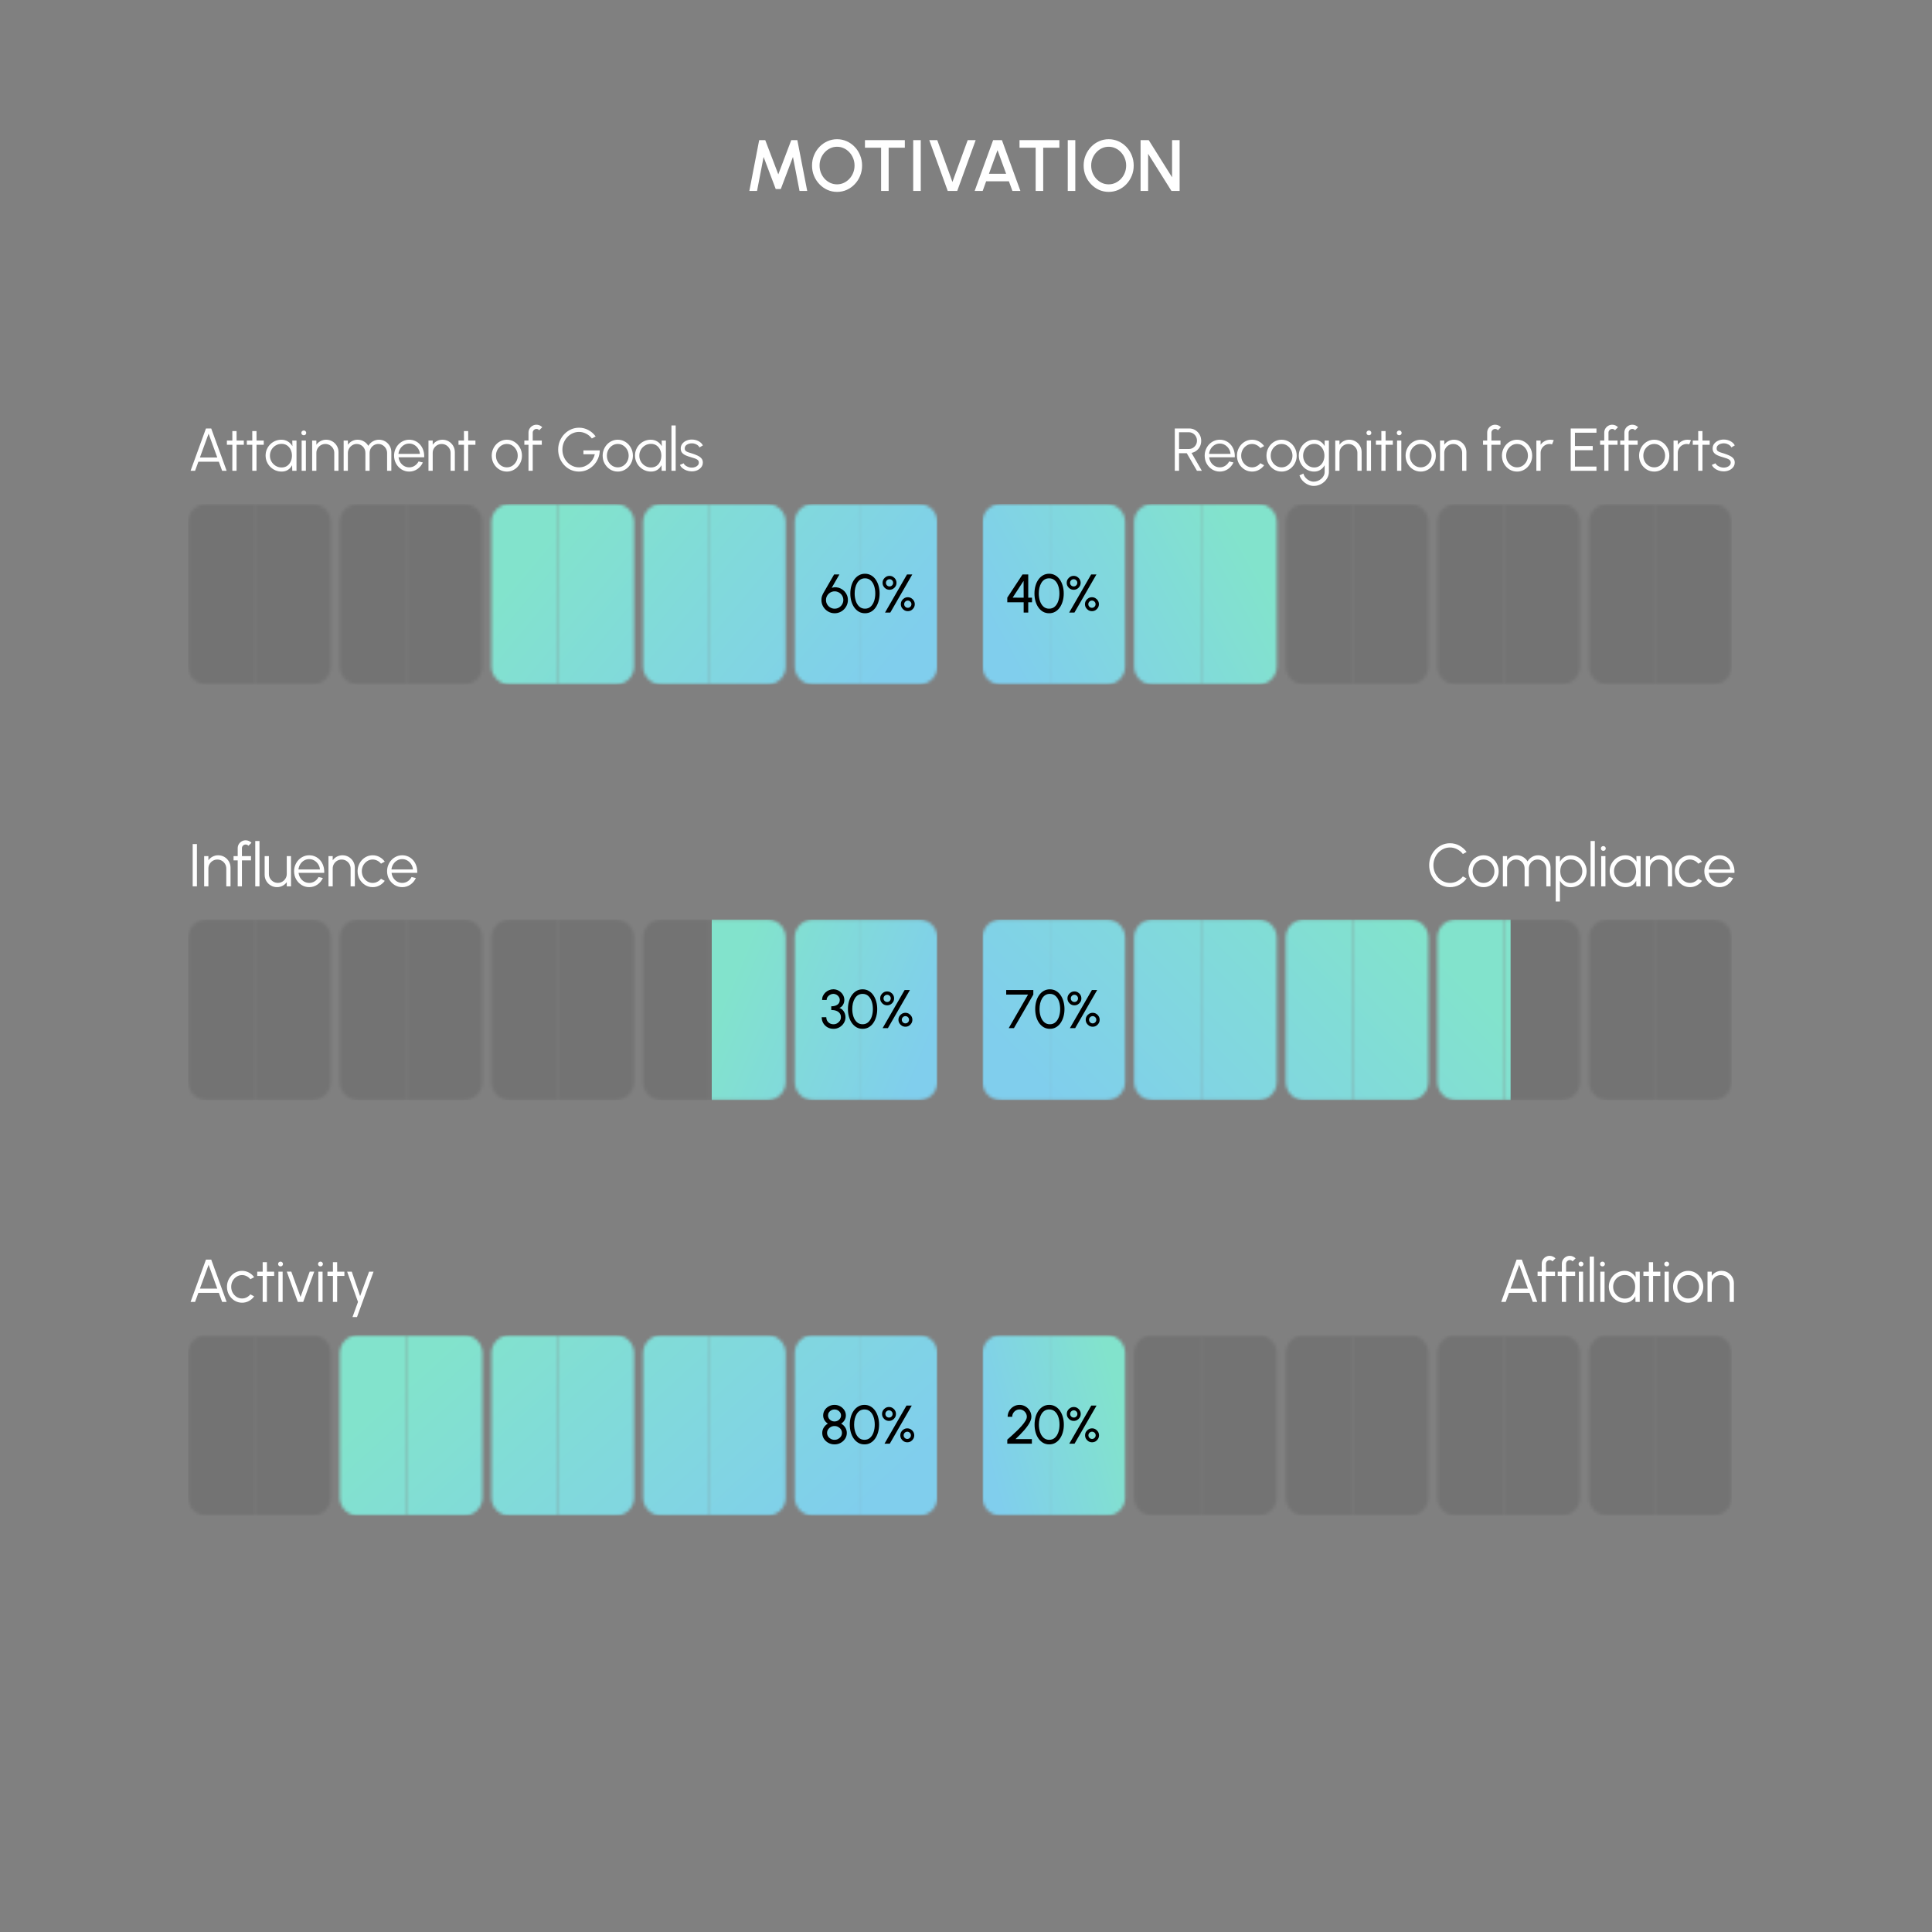 <svg width="639" height="639" viewBox="0 0 639 639" fill="none" xmlns="http://www.w3.org/2000/svg">
<rect x="0" y="0" width="639" height="639" fill="#808080" stroke="none"/>
<path d="M247.842 63.156L251.094 46.355H253.11L257.418 57.672L261.702 46.355H263.718L266.982 63.156H264.438L262.266 51.911L258.246 62.52H256.566L252.558 51.911L250.386 63.156H247.842ZM276.853 63.468C275.717 63.468 274.649 63.243 273.649 62.795C272.649 62.34 271.769 61.712 271.009 60.911C270.249 60.111 269.653 59.188 269.221 58.139C268.789 57.084 268.573 55.956 268.573 54.755C268.573 53.556 268.789 52.431 269.221 51.383C269.653 50.328 270.249 49.4 271.009 48.599C271.769 47.8 272.649 47.175 273.649 46.727C274.649 46.272 275.717 46.044 276.853 46.044C277.997 46.044 279.069 46.272 280.069 46.727C281.069 47.175 281.949 47.8 282.709 48.599C283.469 49.4 284.061 50.328 284.485 51.383C284.917 52.431 285.133 53.556 285.133 54.755C285.133 55.956 284.917 57.084 284.485 58.139C284.061 59.188 283.469 60.111 282.709 60.911C281.949 61.712 281.069 62.34 280.069 62.795C279.069 63.243 277.997 63.468 276.853 63.468ZM276.853 60.971C277.653 60.971 278.401 60.807 279.097 60.48C279.793 60.151 280.405 59.703 280.933 59.136C281.469 58.559 281.885 57.9 282.181 57.156C282.485 56.404 282.637 55.603 282.637 54.755C282.637 53.907 282.485 53.108 282.181 52.355C281.885 51.603 281.469 50.944 280.933 50.376C280.405 49.8 279.793 49.352 279.097 49.032C278.401 48.703 277.653 48.539 276.853 48.539C276.053 48.539 275.305 48.703 274.609 49.032C273.913 49.359 273.297 49.812 272.761 50.388C272.233 50.956 271.817 51.615 271.513 52.367C271.217 53.111 271.069 53.907 271.069 54.755C271.069 55.611 271.217 56.416 271.513 57.167C271.817 57.911 272.233 58.572 272.761 59.148C273.297 59.715 273.913 60.163 274.609 60.492C275.305 60.812 276.053 60.971 276.853 60.971ZM299.269 46.355V48.852H293.917V63.156H291.421V48.852H286.081V46.355H299.269ZM302.038 63.156V46.355H304.534V63.156H302.038ZM313.456 63.156L307.36 46.355H310L315.016 60.191L320.056 46.355H322.696L316.6 63.156H313.456ZM328.47 46.355H331.386L337.494 63.156H334.854L333.69 59.964H326.166L325.014 63.156H322.362L328.47 46.355ZM327.09 57.468H332.766L329.922 49.667L327.09 57.468ZM350.386 46.355V48.852H345.034V63.156H342.538V48.852H337.198V46.355H350.386ZM353.155 63.156V46.355H355.651V63.156H353.155ZM366.689 63.468C365.553 63.468 364.485 63.243 363.485 62.795C362.485 62.34 361.605 61.712 360.845 60.911C360.085 60.111 359.489 59.188 359.057 58.139C358.625 57.084 358.409 55.956 358.409 54.755C358.409 53.556 358.625 52.431 359.057 51.383C359.489 50.328 360.085 49.4 360.845 48.599C361.605 47.8 362.485 47.175 363.485 46.727C364.485 46.272 365.553 46.044 366.689 46.044C367.833 46.044 368.905 46.272 369.905 46.727C370.905 47.175 371.785 47.8 372.545 48.599C373.305 49.4 373.897 50.328 374.321 51.383C374.753 52.431 374.969 53.556 374.969 54.755C374.969 55.956 374.753 57.084 374.321 58.139C373.897 59.188 373.305 60.111 372.545 60.911C371.785 61.712 370.905 62.34 369.905 62.795C368.905 63.243 367.833 63.468 366.689 63.468ZM366.689 60.971C367.489 60.971 368.237 60.807 368.933 60.48C369.629 60.151 370.241 59.703 370.769 59.136C371.305 58.559 371.721 57.9 372.017 57.156C372.321 56.404 372.473 55.603 372.473 54.755C372.473 53.907 372.321 53.108 372.017 52.355C371.721 51.603 371.305 50.944 370.769 50.376C370.241 49.8 369.629 49.352 368.933 49.032C368.237 48.703 367.489 48.539 366.689 48.539C365.889 48.539 365.141 48.703 364.445 49.032C363.749 49.359 363.133 49.812 362.597 50.388C362.069 50.956 361.653 51.615 361.349 52.367C361.053 53.111 360.905 53.907 360.905 54.755C360.905 55.611 361.053 56.416 361.349 57.167C361.653 57.911 362.069 58.572 362.597 59.148C363.133 59.715 363.749 60.163 364.445 60.492C365.141 60.812 365.889 60.971 366.689 60.971ZM377.241 63.156V46.355H379.941L387.657 58.644V46.355H390.153V63.156H387.453L379.737 50.867V63.156H377.241Z" fill="white"/>
<path d="M68.121 141.714H69.861L74.96 155.714H73.471L72.38 152.714H65.611L64.52 155.714H63.031L68.121 141.714ZM66.121 151.314H71.861L68.99 143.434L66.121 151.314ZM80.643 147.114H78.253L78.243 155.714H76.843L76.853 147.114H75.043V145.714H76.853L76.843 142.574H78.243L78.253 145.714H80.643V147.114ZM87.237 147.114H84.847L84.837 155.714H83.437L83.447 147.114H81.637V145.714H83.447L83.437 142.574H84.837L84.847 145.714H87.237V147.114ZM96.668 145.714H98.068V155.714H96.668L96.618 153.854C96.292 154.488 95.835 155.001 95.248 155.394C94.662 155.781 93.962 155.974 93.148 155.974C92.415 155.974 91.728 155.838 91.088 155.564C90.448 155.284 89.885 154.901 89.398 154.414C88.912 153.928 88.532 153.364 88.258 152.724C87.985 152.084 87.848 151.398 87.848 150.664C87.848 149.944 87.982 149.268 88.248 148.634C88.522 148.001 88.895 147.444 89.368 146.964C89.848 146.484 90.402 146.111 91.028 145.844C91.662 145.571 92.338 145.434 93.058 145.434C93.892 145.434 94.618 145.634 95.238 146.034C95.858 146.428 96.352 146.944 96.718 147.584L96.668 145.714ZM93.118 154.614C93.832 154.614 94.445 154.441 94.958 154.094C95.472 153.741 95.865 153.268 96.138 152.674C96.418 152.081 96.558 151.428 96.558 150.714C96.558 149.981 96.418 149.321 96.138 148.734C95.858 148.141 95.462 147.671 94.948 147.324C94.435 146.978 93.825 146.804 93.118 146.804C92.412 146.804 91.765 146.981 91.178 147.334C90.598 147.681 90.135 148.151 89.788 148.744C89.448 149.338 89.278 149.994 89.278 150.714C89.278 151.441 89.455 152.101 89.808 152.694C90.162 153.281 90.628 153.748 91.208 154.094C91.795 154.441 92.432 154.614 93.118 154.614ZM99.769 145.714H101.17V155.714H99.769V145.714ZM100.48 143.964C100.253 143.964 100.06 143.891 99.9 143.744C99.746 143.591 99.669 143.401 99.669 143.174C99.669 142.948 99.746 142.761 99.9 142.614C100.06 142.461 100.253 142.384 100.48 142.384C100.7 142.384 100.886 142.461 101.04 142.614C101.2 142.761 101.28 142.948 101.28 143.174C101.28 143.401 101.203 143.591 101.05 143.744C100.896 143.891 100.706 143.964 100.48 143.964ZM111.959 149.524V155.714H110.559V149.804C110.559 149.258 110.426 148.761 110.159 148.314C109.892 147.868 109.536 147.511 109.089 147.244C108.642 146.978 108.146 146.844 107.599 146.844C107.059 146.844 106.562 146.978 106.109 147.244C105.662 147.511 105.306 147.868 105.039 148.314C104.772 148.761 104.639 149.258 104.639 149.804V155.714H103.239V145.714H104.639V147.094C104.992 146.588 105.452 146.184 106.019 145.884C106.586 145.584 107.202 145.434 107.869 145.434C108.622 145.434 109.309 145.618 109.929 145.984C110.549 146.351 111.042 146.844 111.409 147.464C111.776 148.084 111.959 148.771 111.959 149.524ZM113.662 155.714V145.714H115.062V147.094C115.422 146.588 115.882 146.184 116.442 145.884C117.002 145.584 117.615 145.434 118.282 145.434C119.035 145.434 119.725 145.621 120.352 145.994C120.978 146.361 121.468 146.851 121.822 147.464C122.175 146.851 122.662 146.361 123.282 145.994C123.902 145.621 124.588 145.434 125.342 145.434C126.095 145.434 126.782 145.618 127.402 145.984C128.022 146.351 128.515 146.844 128.882 147.464C129.248 148.084 129.432 148.771 129.432 149.524V155.714H128.032V149.834C128.032 149.301 127.902 148.808 127.642 148.354C127.382 147.901 127.032 147.538 126.592 147.264C126.158 146.984 125.675 146.844 125.142 146.844C124.608 146.844 124.122 146.974 123.682 147.234C123.248 147.488 122.902 147.841 122.642 148.294C122.382 148.741 122.252 149.254 122.252 149.834V155.714H120.852V149.834C120.852 149.254 120.722 148.741 120.462 148.294C120.202 147.841 119.852 147.488 119.412 147.234C118.972 146.974 118.485 146.844 117.952 146.844C117.425 146.844 116.942 146.984 116.502 147.264C116.062 147.538 115.712 147.901 115.452 148.354C115.192 148.808 115.062 149.301 115.062 149.834V155.714H113.662ZM135.34 155.974C134.42 155.974 133.58 155.738 132.82 155.264C132.067 154.791 131.463 154.158 131.01 153.364C130.563 152.564 130.34 151.681 130.34 150.714C130.34 149.981 130.47 149.298 130.73 148.664C130.99 148.024 131.347 147.464 131.8 146.984C132.26 146.498 132.793 146.118 133.4 145.844C134.007 145.571 134.653 145.434 135.34 145.434C136.08 145.434 136.76 145.581 137.38 145.874C138.007 146.168 138.543 146.578 138.99 147.104C139.443 147.631 139.783 148.248 140.01 148.954C140.243 149.661 140.34 150.424 140.3 151.244H131.82C131.9 151.878 132.1 152.444 132.42 152.944C132.747 153.444 133.16 153.841 133.66 154.134C134.167 154.421 134.727 154.568 135.34 154.574C136.007 154.574 136.607 154.401 137.14 154.054C137.68 153.708 138.113 153.231 138.44 152.624L139.86 152.954C139.46 153.841 138.857 154.568 138.05 155.134C137.243 155.694 136.34 155.974 135.34 155.974ZM131.78 150.114H138.89C138.843 149.494 138.653 148.928 138.32 148.414C137.993 147.894 137.57 147.481 137.05 147.174C136.53 146.861 135.96 146.704 135.34 146.704C134.72 146.704 134.153 146.858 133.64 147.164C133.127 147.464 132.707 147.874 132.38 148.394C132.053 148.908 131.853 149.481 131.78 150.114ZM150.434 149.524V155.714H149.034V149.804C149.034 149.258 148.901 148.761 148.634 148.314C148.367 147.868 148.011 147.511 147.564 147.244C147.117 146.978 146.621 146.844 146.074 146.844C145.534 146.844 145.037 146.978 144.584 147.244C144.137 147.511 143.781 147.868 143.514 148.314C143.247 148.761 143.114 149.258 143.114 149.804V155.714H141.714V145.714H143.114V147.094C143.467 146.588 143.927 146.184 144.494 145.884C145.061 145.584 145.677 145.434 146.344 145.434C147.097 145.434 147.784 145.618 148.404 145.984C149.024 146.351 149.517 146.844 149.884 147.464C150.251 148.084 150.434 148.771 150.434 149.524ZM157.247 147.114H154.857L154.847 155.714H153.447L153.457 147.114H151.647V145.714H153.457L153.447 142.574H154.847L154.857 145.714H157.247V147.114ZM167.636 155.974C166.716 155.974 165.876 155.738 165.116 155.264C164.363 154.791 163.759 154.158 163.306 153.364C162.859 152.564 162.636 151.681 162.636 150.714C162.636 149.981 162.766 149.298 163.026 148.664C163.286 148.024 163.643 147.464 164.096 146.984C164.556 146.498 165.089 146.118 165.696 145.844C166.303 145.571 166.949 145.434 167.636 145.434C168.556 145.434 169.393 145.671 170.146 146.144C170.906 146.618 171.509 147.254 171.956 148.054C172.409 148.854 172.636 149.741 172.636 150.714C172.636 151.441 172.506 152.121 172.246 152.754C171.986 153.388 171.626 153.948 171.166 154.434C170.713 154.914 170.183 155.291 169.576 155.564C168.976 155.838 168.329 155.974 167.636 155.974ZM167.636 154.574C168.316 154.574 168.926 154.398 169.466 154.044C170.013 153.684 170.443 153.211 170.756 152.624C171.076 152.038 171.236 151.401 171.236 150.714C171.236 150.014 171.076 149.371 170.756 148.784C170.436 148.191 170.003 147.718 169.456 147.364C168.916 147.011 168.309 146.834 167.636 146.834C166.956 146.834 166.343 147.014 165.796 147.374C165.256 147.728 164.826 148.198 164.506 148.784C164.193 149.371 164.036 150.014 164.036 150.714C164.036 151.434 164.199 152.088 164.526 152.674C164.853 153.254 165.289 153.718 165.836 154.064C166.383 154.404 166.983 154.574 167.636 154.574ZM176.197 143.104V145.714H179.197V147.114H176.197V155.714H174.797V147.114H173.427V145.714H174.797V143.104C174.797 142.618 174.914 142.178 175.147 141.784C175.387 141.384 175.707 141.068 176.107 140.834C176.507 140.594 176.951 140.474 177.437 140.474C177.791 140.474 178.131 140.544 178.457 140.684C178.791 140.824 179.087 141.031 179.347 141.304L178.347 142.294C178.241 142.161 178.104 142.058 177.937 141.984C177.777 141.911 177.611 141.874 177.437 141.874C177.097 141.874 176.804 141.994 176.557 142.234C176.317 142.474 176.197 142.764 176.197 143.104ZM191.502 155.974C190.542 155.974 189.642 155.788 188.802 155.414C187.968 155.034 187.238 154.511 186.612 153.844C185.985 153.171 185.495 152.398 185.142 151.524C184.788 150.644 184.612 149.704 184.612 148.704C184.612 147.684 184.795 146.734 185.162 145.854C185.528 144.974 186.032 144.208 186.672 143.554C187.312 142.894 188.045 142.381 188.872 142.014C189.705 141.648 190.588 141.464 191.522 141.464C192.595 141.464 193.608 141.714 194.562 142.214C195.522 142.714 196.335 143.424 197.002 144.344L195.752 145.024C195.218 144.324 194.575 143.788 193.822 143.414C193.075 143.041 192.305 142.854 191.512 142.854C190.758 142.854 190.048 143.008 189.382 143.314C188.722 143.614 188.138 144.034 187.632 144.574C187.125 145.114 186.728 145.738 186.442 146.444C186.155 147.151 186.012 147.911 186.012 148.724C186.012 149.531 186.155 150.288 186.442 150.994C186.728 151.701 187.122 152.324 187.622 152.864C188.128 153.398 188.715 153.818 189.382 154.124C190.048 154.424 190.762 154.574 191.522 154.574C192.148 154.574 192.742 154.468 193.302 154.254C193.868 154.034 194.385 153.728 194.852 153.334C195.318 152.941 195.712 152.481 196.032 151.954C196.358 151.428 196.595 150.854 196.742 150.234H192.962V148.964H198.372C198.352 149.931 198.158 150.838 197.792 151.684C197.425 152.531 196.925 153.278 196.292 153.924C195.665 154.564 194.942 155.068 194.122 155.434C193.308 155.794 192.435 155.974 191.502 155.974ZM204.327 155.974C203.407 155.974 202.567 155.738 201.807 155.264C201.053 154.791 200.45 154.158 199.997 153.364C199.55 152.564 199.327 151.681 199.327 150.714C199.327 149.981 199.457 149.298 199.717 148.664C199.977 148.024 200.333 147.464 200.787 146.984C201.247 146.498 201.78 146.118 202.387 145.844C202.993 145.571 203.64 145.434 204.327 145.434C205.247 145.434 206.083 145.671 206.837 146.144C207.597 146.618 208.2 147.254 208.647 148.054C209.1 148.854 209.327 149.741 209.327 150.714C209.327 151.441 209.197 152.121 208.937 152.754C208.677 153.388 208.317 153.948 207.857 154.434C207.403 154.914 206.873 155.291 206.267 155.564C205.667 155.838 205.02 155.974 204.327 155.974ZM204.327 154.574C205.007 154.574 205.617 154.398 206.157 154.044C206.703 153.684 207.133 153.211 207.447 152.624C207.767 152.038 207.927 151.401 207.927 150.714C207.927 150.014 207.767 149.371 207.447 148.784C207.127 148.191 206.693 147.718 206.147 147.364C205.607 147.011 205 146.834 204.327 146.834C203.647 146.834 203.033 147.014 202.487 147.374C201.947 147.728 201.517 148.198 201.197 148.784C200.883 149.371 200.727 150.014 200.727 150.714C200.727 151.434 200.89 152.088 201.217 152.674C201.543 153.254 201.98 153.718 202.527 154.064C203.073 154.404 203.673 154.574 204.327 154.574ZM218.843 145.714H220.243V155.714H218.843L218.793 153.854C218.466 154.488 218.009 155.001 217.423 155.394C216.836 155.781 216.136 155.974 215.323 155.974C214.589 155.974 213.903 155.838 213.263 155.564C212.623 155.284 212.059 154.901 211.573 154.414C211.086 153.928 210.706 153.364 210.433 152.724C210.159 152.084 210.023 151.398 210.023 150.664C210.023 149.944 210.156 149.268 210.423 148.634C210.696 148.001 211.069 147.444 211.543 146.964C212.023 146.484 212.576 146.111 213.203 145.844C213.836 145.571 214.513 145.434 215.233 145.434C216.066 145.434 216.793 145.634 217.413 146.034C218.033 146.428 218.526 146.944 218.893 147.584L218.843 145.714ZM215.293 154.614C216.006 154.614 216.619 154.441 217.133 154.094C217.646 153.741 218.039 153.268 218.313 152.674C218.593 152.081 218.733 151.428 218.733 150.714C218.733 149.981 218.593 149.321 218.313 148.734C218.033 148.141 217.636 147.671 217.123 147.324C216.609 146.978 215.999 146.804 215.293 146.804C214.586 146.804 213.939 146.981 213.353 147.334C212.773 147.681 212.309 148.151 211.963 148.744C211.623 149.338 211.453 149.994 211.453 150.714C211.453 151.441 211.629 152.101 211.983 152.694C212.336 153.281 212.803 153.748 213.383 154.094C213.969 154.441 214.606 154.614 215.293 154.614ZM222.08 155.714V140.714H223.48V155.714H222.08ZM228.679 155.904C228.132 155.891 227.599 155.791 227.079 155.604C226.559 155.418 226.106 155.164 225.719 154.844C225.332 154.524 225.056 154.161 224.889 153.754L226.099 153.234C226.206 153.494 226.402 153.734 226.689 153.954C226.982 154.168 227.316 154.341 227.689 154.474C228.062 154.601 228.432 154.664 228.799 154.664C229.206 154.664 229.586 154.598 229.939 154.464C230.292 154.331 230.579 154.141 230.799 153.894C231.026 153.641 231.139 153.344 231.139 153.004C231.139 152.638 231.019 152.351 230.779 152.144C230.539 151.931 230.236 151.764 229.869 151.644C229.502 151.518 229.126 151.398 228.739 151.284C228.032 151.091 227.409 150.878 226.869 150.644C226.329 150.411 225.906 150.114 225.599 149.754C225.299 149.388 225.149 148.918 225.149 148.344C225.149 147.738 225.319 147.214 225.659 146.774C226.006 146.328 226.456 145.984 227.009 145.744C227.569 145.498 228.166 145.374 228.799 145.374C229.612 145.374 230.352 145.551 231.019 145.904C231.692 146.258 232.179 146.728 232.479 147.314L231.349 147.984C231.229 147.711 231.039 147.474 230.779 147.274C230.519 147.074 230.222 146.918 229.889 146.804C229.562 146.691 229.229 146.631 228.889 146.624C228.462 146.618 228.066 146.681 227.699 146.814C227.332 146.941 227.036 147.131 226.809 147.384C226.589 147.638 226.479 147.948 226.479 148.314C226.479 148.681 226.589 148.961 226.809 149.154C227.029 149.341 227.326 149.494 227.699 149.614C228.079 149.728 228.506 149.861 228.979 150.014C229.586 150.208 230.156 150.428 230.689 150.674C231.222 150.921 231.652 151.228 231.979 151.594C232.306 151.961 232.466 152.424 232.459 152.984C232.459 153.584 232.279 154.108 231.919 154.554C231.559 155.001 231.092 155.344 230.519 155.584C229.946 155.818 229.332 155.924 228.679 155.904Z" fill="white"/>
<path d="M388.561 155.714V141.714H393.311C394.057 141.714 394.731 141.898 395.331 142.264C395.931 142.624 396.407 143.114 396.761 143.734C397.114 144.348 397.291 145.038 397.291 145.804C397.291 146.491 397.151 147.114 396.871 147.674C396.591 148.234 396.207 148.698 395.721 149.064C395.241 149.431 394.697 149.674 394.091 149.794L397.511 155.714H395.891L392.521 149.904H389.961V155.714H388.561ZM389.961 148.504H393.191C393.684 148.504 394.134 148.384 394.541 148.144C394.954 147.898 395.281 147.568 395.521 147.154C395.767 146.734 395.891 146.261 395.891 145.734C395.891 145.208 395.767 144.738 395.521 144.324C395.281 143.904 394.954 143.574 394.541 143.334C394.134 143.088 393.684 142.964 393.191 142.964H389.961V148.504ZM403.442 155.974C402.522 155.974 401.682 155.738 400.922 155.264C400.169 154.791 399.565 154.158 399.112 153.364C398.665 152.564 398.442 151.681 398.442 150.714C398.442 149.981 398.572 149.298 398.832 148.664C399.092 148.024 399.449 147.464 399.902 146.984C400.362 146.498 400.895 146.118 401.502 145.844C402.109 145.571 402.755 145.434 403.442 145.434C404.182 145.434 404.862 145.581 405.482 145.874C406.109 146.168 406.645 146.578 407.092 147.104C407.545 147.631 407.885 148.248 408.112 148.954C408.345 149.661 408.442 150.424 408.402 151.244H399.922C400.002 151.878 400.202 152.444 400.522 152.944C400.849 153.444 401.262 153.841 401.762 154.134C402.269 154.421 402.829 154.568 403.442 154.574C404.109 154.574 404.709 154.401 405.242 154.054C405.782 153.708 406.215 153.231 406.542 152.624L407.962 152.954C407.562 153.841 406.959 154.568 406.152 155.134C405.345 155.694 404.442 155.974 403.442 155.974ZM399.882 150.114H406.992C406.945 149.494 406.755 148.928 406.422 148.414C406.095 147.894 405.672 147.481 405.152 147.174C404.632 146.861 404.062 146.704 403.442 146.704C402.822 146.704 402.255 146.858 401.742 147.164C401.229 147.464 400.809 147.874 400.482 148.394C400.155 148.908 399.955 149.481 399.882 150.114ZM416.859 153.204L418.109 153.884C417.655 154.518 417.079 155.024 416.379 155.404C415.685 155.784 414.932 155.974 414.119 155.974C413.199 155.974 412.359 155.738 411.599 155.264C410.845 154.791 410.242 154.158 409.789 153.364C409.342 152.564 409.119 151.681 409.119 150.714C409.119 149.981 409.249 149.298 409.509 148.664C409.769 148.024 410.125 147.464 410.579 146.984C411.039 146.498 411.572 146.118 412.179 145.844C412.785 145.571 413.432 145.434 414.119 145.434C414.932 145.434 415.685 145.624 416.379 146.004C417.079 146.384 417.655 146.894 418.109 147.534L416.859 148.204C416.512 147.764 416.095 147.428 415.609 147.194C415.122 146.954 414.625 146.834 414.119 146.834C413.445 146.834 412.835 147.014 412.289 147.374C411.742 147.728 411.309 148.198 410.989 148.784C410.675 149.371 410.519 150.014 410.519 150.714C410.519 151.414 410.679 152.058 410.999 152.644C411.325 153.231 411.762 153.701 412.309 154.054C412.855 154.401 413.459 154.574 414.119 154.574C414.665 154.574 415.179 154.448 415.659 154.194C416.139 153.941 416.539 153.611 416.859 153.204ZM423.877 155.974C422.957 155.974 422.117 155.738 421.357 155.264C420.604 154.791 420.001 154.158 419.547 153.364C419.101 152.564 418.877 151.681 418.877 150.714C418.877 149.981 419.007 149.298 419.267 148.664C419.527 148.024 419.884 147.464 420.337 146.984C420.797 146.498 421.331 146.118 421.937 145.844C422.544 145.571 423.191 145.434 423.877 145.434C424.797 145.434 425.634 145.671 426.387 146.144C427.147 146.618 427.751 147.254 428.197 148.054C428.651 148.854 428.877 149.741 428.877 150.714C428.877 151.441 428.747 152.121 428.487 152.754C428.227 153.388 427.867 153.948 427.407 154.434C426.954 154.914 426.424 155.291 425.817 155.564C425.217 155.838 424.571 155.974 423.877 155.974ZM423.877 154.574C424.557 154.574 425.167 154.398 425.707 154.044C426.254 153.684 426.684 153.211 426.997 152.624C427.317 152.038 427.477 151.401 427.477 150.714C427.477 150.014 427.317 149.371 426.997 148.784C426.677 148.191 426.244 147.718 425.697 147.364C425.157 147.011 424.551 146.834 423.877 146.834C423.197 146.834 422.584 147.014 422.037 147.374C421.497 147.728 421.067 148.198 420.747 148.784C420.434 149.371 420.277 150.014 420.277 150.714C420.277 151.434 420.441 152.088 420.767 152.674C421.094 153.254 421.531 153.718 422.077 154.064C422.624 154.404 423.224 154.574 423.877 154.574ZM438.123 145.714H439.523V156.084C439.523 156.724 439.383 157.324 439.103 157.884C438.83 158.444 438.457 158.934 437.983 159.354C437.517 159.781 436.983 160.114 436.383 160.354C435.783 160.594 435.16 160.714 434.513 160.714C433.82 160.714 433.15 160.554 432.503 160.234C431.857 159.921 431.293 159.501 430.813 158.974C430.34 158.448 430.003 157.864 429.803 157.224L431.093 156.634C431.22 157.134 431.457 157.584 431.803 157.984C432.157 158.391 432.57 158.711 433.043 158.944C433.523 159.184 434.013 159.304 434.513 159.304C434.973 159.304 435.417 159.218 435.843 159.044C436.277 158.878 436.663 158.648 437.003 158.354C437.35 158.061 437.623 157.718 437.823 157.324C438.023 156.938 438.123 156.524 438.123 156.084V153.874C437.777 154.501 437.307 155.008 436.713 155.394C436.127 155.781 435.443 155.974 434.663 155.974C433.963 155.974 433.303 155.838 432.683 155.564C432.07 155.291 431.53 154.914 431.063 154.434C430.597 153.948 430.23 153.388 429.963 152.754C429.703 152.121 429.573 151.441 429.573 150.714C429.573 149.988 429.703 149.308 429.963 148.674C430.23 148.034 430.597 147.474 431.063 146.994C431.53 146.508 432.07 146.128 432.683 145.854C433.303 145.581 433.963 145.444 434.663 145.444C435.443 145.444 436.127 145.638 436.713 146.024C437.307 146.404 437.777 146.911 438.123 147.544V145.714ZM434.673 154.614C435.367 154.614 435.963 154.434 436.463 154.074C436.97 153.714 437.36 153.238 437.633 152.644C437.907 152.051 438.043 151.408 438.043 150.714C438.043 150.001 437.903 149.351 437.623 148.764C437.35 148.171 436.96 147.698 436.453 147.344C435.947 146.984 435.353 146.804 434.673 146.804C433.993 146.804 433.373 146.981 432.813 147.334C432.26 147.681 431.82 148.151 431.493 148.744C431.167 149.338 431.003 149.994 431.003 150.714C431.003 151.434 431.17 152.091 431.503 152.684C431.837 153.271 432.28 153.741 432.833 154.094C433.393 154.441 434.007 154.614 434.673 154.614ZM450.351 149.524V155.714H448.951V149.804C448.951 149.258 448.818 148.761 448.551 148.314C448.284 147.868 447.928 147.511 447.481 147.244C447.034 146.978 446.538 146.844 445.991 146.844C445.451 146.844 444.954 146.978 444.501 147.244C444.054 147.511 443.698 147.868 443.431 148.314C443.164 148.761 443.031 149.258 443.031 149.804V155.714H441.631V145.714H443.031V147.094C443.384 146.588 443.844 146.184 444.411 145.884C444.978 145.584 445.594 145.434 446.261 145.434C447.014 145.434 447.701 145.618 448.321 145.984C448.941 146.351 449.434 146.844 449.801 147.464C450.168 148.084 450.351 148.771 450.351 149.524ZM452.054 145.714H453.454V155.714H452.054V145.714ZM452.764 143.964C452.537 143.964 452.344 143.891 452.184 143.744C452.03 143.591 451.954 143.401 451.954 143.174C451.954 142.948 452.03 142.761 452.184 142.614C452.344 142.461 452.537 142.384 452.764 142.384C452.984 142.384 453.17 142.461 453.324 142.614C453.484 142.761 453.564 142.948 453.564 143.174C453.564 143.401 453.487 143.591 453.334 143.744C453.18 143.891 452.99 143.964 452.764 143.964ZM460.672 147.114H458.282L458.272 155.714H456.872L456.882 147.114H455.072V145.714H456.882L456.872 142.574H458.272L458.282 145.714H460.672V147.114ZM462.079 145.714H463.479V155.714H462.079V145.714ZM462.789 143.964C462.562 143.964 462.369 143.891 462.209 143.744C462.055 143.591 461.979 143.401 461.979 143.174C461.979 142.948 462.055 142.761 462.209 142.614C462.369 142.461 462.562 142.384 462.789 142.384C463.009 142.384 463.195 142.461 463.349 142.614C463.509 142.761 463.589 142.948 463.589 143.174C463.589 143.401 463.512 143.591 463.359 143.744C463.205 143.891 463.015 143.964 462.789 143.964ZM469.89 155.974C468.97 155.974 468.13 155.738 467.37 155.264C466.616 154.791 466.013 154.158 465.56 153.364C465.113 152.564 464.89 151.681 464.89 150.714C464.89 149.981 465.02 149.298 465.28 148.664C465.54 148.024 465.896 147.464 466.35 146.984C466.81 146.498 467.343 146.118 467.95 145.844C468.556 145.571 469.203 145.434 469.89 145.434C470.81 145.434 471.646 145.671 472.4 146.144C473.16 146.618 473.763 147.254 474.21 148.054C474.663 148.854 474.89 149.741 474.89 150.714C474.89 151.441 474.76 152.121 474.5 152.754C474.24 153.388 473.88 153.948 473.42 154.434C472.966 154.914 472.436 155.291 471.83 155.564C471.23 155.838 470.583 155.974 469.89 155.974ZM469.89 154.574C470.57 154.574 471.18 154.398 471.72 154.044C472.266 153.684 472.696 153.211 473.01 152.624C473.33 152.038 473.49 151.401 473.49 150.714C473.49 150.014 473.33 149.371 473.01 148.784C472.69 148.191 472.256 147.718 471.71 147.364C471.17 147.011 470.563 146.834 469.89 146.834C469.21 146.834 468.596 147.014 468.05 147.374C467.51 147.728 467.08 148.198 466.76 148.784C466.446 149.371 466.29 150.014 466.29 150.714C466.29 151.434 466.453 152.088 466.78 152.674C467.106 153.254 467.543 153.718 468.09 154.064C468.636 154.404 469.236 154.574 469.89 154.574ZM485.003 149.524V155.714H483.603V149.804C483.603 149.258 483.47 148.761 483.203 148.314C482.937 147.868 482.58 147.511 482.133 147.244C481.687 146.978 481.19 146.844 480.643 146.844C480.103 146.844 479.607 146.978 479.153 147.244C478.707 147.511 478.35 147.868 478.083 148.314C477.817 148.761 477.683 149.258 477.683 149.804V155.714H476.283V145.714H477.683V147.094C478.037 146.588 478.497 146.184 479.063 145.884C479.63 145.584 480.247 145.434 480.913 145.434C481.667 145.434 482.353 145.618 482.973 145.984C483.593 146.351 484.087 146.844 484.453 147.464C484.82 148.084 485.003 148.771 485.003 149.524ZM493.281 143.104V145.714H496.281V147.114H493.281V155.714H491.881V147.114H490.511V145.714H491.881V143.104C491.881 142.618 491.997 142.178 492.231 141.784C492.471 141.384 492.791 141.068 493.191 140.834C493.591 140.594 494.034 140.474 494.521 140.474C494.874 140.474 495.214 140.544 495.541 140.684C495.874 140.824 496.171 141.031 496.431 141.304L495.431 142.294C495.324 142.161 495.187 142.058 495.021 141.984C494.861 141.911 494.694 141.874 494.521 141.874C494.181 141.874 493.887 141.994 493.641 142.234C493.401 142.474 493.281 142.764 493.281 143.104ZM501.756 155.974C500.836 155.974 499.996 155.738 499.236 155.264C498.483 154.791 497.879 154.158 497.426 153.364C496.979 152.564 496.756 151.681 496.756 150.714C496.756 149.981 496.886 149.298 497.146 148.664C497.406 148.024 497.763 147.464 498.216 146.984C498.676 146.498 499.209 146.118 499.816 145.844C500.423 145.571 501.069 145.434 501.756 145.434C502.676 145.434 503.513 145.671 504.266 146.144C505.026 146.618 505.629 147.254 506.076 148.054C506.529 148.854 506.756 149.741 506.756 150.714C506.756 151.441 506.626 152.121 506.366 152.754C506.106 153.388 505.746 153.948 505.286 154.434C504.833 154.914 504.303 155.291 503.696 155.564C503.096 155.838 502.449 155.974 501.756 155.974ZM501.756 154.574C502.436 154.574 503.046 154.398 503.586 154.044C504.133 153.684 504.563 153.211 504.876 152.624C505.196 152.038 505.356 151.401 505.356 150.714C505.356 150.014 505.196 149.371 504.876 148.784C504.556 148.191 504.123 147.718 503.576 147.364C503.036 147.011 502.429 146.834 501.756 146.834C501.076 146.834 500.463 147.014 499.916 147.374C499.376 147.728 498.946 148.198 498.626 148.784C498.313 149.371 498.156 150.014 498.156 150.714C498.156 151.434 498.319 152.088 498.646 152.674C498.973 153.254 499.409 153.718 499.956 154.064C500.503 154.404 501.103 154.574 501.756 154.574ZM508.15 155.714V145.714H509.55V147.094C509.903 146.588 510.363 146.184 510.93 145.884C511.497 145.584 512.113 145.434 512.78 145.434C513.167 145.434 513.54 145.484 513.9 145.584L513.33 146.974C513.05 146.888 512.777 146.844 512.51 146.844C511.97 146.844 511.473 146.978 511.02 147.244C510.573 147.511 510.217 147.868 509.95 148.314C509.683 148.761 509.55 149.258 509.55 149.804V155.714H508.15ZM519.503 155.714V141.714H528.023V143.114H520.903V147.514H526.793V148.914H520.903V154.314H528.023V155.714H519.503ZM531.996 143.104V145.714H534.996V147.114H531.996V155.714H530.596V147.114H529.226V145.714H530.596V143.104C530.596 142.618 530.712 142.178 530.946 141.784C531.186 141.384 531.506 141.068 531.906 140.834C532.306 140.594 532.749 140.474 533.236 140.474C533.589 140.474 533.929 140.544 534.256 140.684C534.589 140.824 534.886 141.031 535.146 141.304L534.146 142.294C534.039 142.161 533.902 142.058 533.736 141.984C533.576 141.911 533.409 141.874 533.236 141.874C532.896 141.874 532.602 141.994 532.356 142.234C532.116 142.474 531.996 142.764 531.996 143.104ZM538.649 143.104V145.714H541.649V147.114H538.649V155.714H537.249V147.114H535.879V145.714H537.249V143.104C537.249 142.618 537.365 142.178 537.599 141.784C537.839 141.384 538.159 141.068 538.559 140.834C538.959 140.594 539.402 140.474 539.889 140.474C540.242 140.474 540.582 140.544 540.909 140.684C541.242 140.824 541.539 141.031 541.799 141.304L540.799 142.294C540.692 142.161 540.555 142.058 540.389 141.984C540.229 141.911 540.062 141.874 539.889 141.874C539.549 141.874 539.255 141.994 539.009 142.234C538.769 142.474 538.649 142.764 538.649 143.104ZM547.124 155.974C546.204 155.974 545.364 155.738 544.604 155.264C543.851 154.791 543.247 154.158 542.794 153.364C542.347 152.564 542.124 151.681 542.124 150.714C542.124 149.981 542.254 149.298 542.514 148.664C542.774 148.024 543.131 147.464 543.584 146.984C544.044 146.498 544.577 146.118 545.184 145.844C545.791 145.571 546.437 145.434 547.124 145.434C548.044 145.434 548.881 145.671 549.634 146.144C550.394 146.618 550.997 147.254 551.444 148.054C551.897 148.854 552.124 149.741 552.124 150.714C552.124 151.441 551.994 152.121 551.734 152.754C551.474 153.388 551.114 153.948 550.654 154.434C550.201 154.914 549.671 155.291 549.064 155.564C548.464 155.838 547.817 155.974 547.124 155.974ZM547.124 154.574C547.804 154.574 548.414 154.398 548.954 154.044C549.501 153.684 549.931 153.211 550.244 152.624C550.564 152.038 550.724 151.401 550.724 150.714C550.724 150.014 550.564 149.371 550.244 148.784C549.924 148.191 549.491 147.718 548.944 147.364C548.404 147.011 547.797 146.834 547.124 146.834C546.444 146.834 545.831 147.014 545.284 147.374C544.744 147.728 544.314 148.198 543.994 148.784C543.681 149.371 543.524 150.014 543.524 150.714C543.524 151.434 543.687 152.088 544.014 152.674C544.341 153.254 544.777 153.718 545.324 154.064C545.871 154.404 546.471 154.574 547.124 154.574ZM553.518 155.714V145.714H554.918V147.094C555.271 146.588 555.731 146.184 556.298 145.884C556.864 145.584 557.481 145.434 558.148 145.434C558.534 145.434 558.908 145.484 559.268 145.584L558.698 146.974C558.418 146.888 558.144 146.844 557.878 146.844C557.338 146.844 556.841 146.978 556.388 147.244C555.941 147.511 555.584 147.868 555.318 148.314C555.051 148.761 554.918 149.258 554.918 149.804V155.714H553.518ZM565.476 147.114H563.086L563.076 155.714H561.676L561.686 147.114H559.876V145.714H561.686L561.676 142.574H563.076L563.086 145.714H565.476V147.114ZM569.973 155.904C569.426 155.891 568.893 155.791 568.373 155.604C567.853 155.418 567.399 155.164 567.013 154.844C566.626 154.524 566.349 154.161 566.183 153.754L567.393 153.234C567.499 153.494 567.696 153.734 567.983 153.954C568.276 154.168 568.609 154.341 568.983 154.474C569.356 154.601 569.726 154.664 570.093 154.664C570.499 154.664 570.879 154.598 571.233 154.464C571.586 154.331 571.873 154.141 572.093 153.894C572.319 153.641 572.433 153.344 572.433 153.004C572.433 152.638 572.313 152.351 572.073 152.144C571.833 151.931 571.529 151.764 571.163 151.644C570.796 151.518 570.419 151.398 570.033 151.284C569.326 151.091 568.703 150.878 568.163 150.644C567.623 150.411 567.199 150.114 566.893 149.754C566.593 149.388 566.443 148.918 566.443 148.344C566.443 147.738 566.613 147.214 566.953 146.774C567.299 146.328 567.749 145.984 568.303 145.744C568.863 145.498 569.459 145.374 570.093 145.374C570.906 145.374 571.646 145.551 572.313 145.904C572.986 146.258 573.473 146.728 573.773 147.314L572.643 147.984C572.523 147.711 572.333 147.474 572.073 147.274C571.813 147.074 571.516 146.918 571.183 146.804C570.856 146.691 570.523 146.631 570.183 146.624C569.756 146.618 569.359 146.681 568.993 146.814C568.626 146.941 568.329 147.131 568.103 147.384C567.883 147.638 567.773 147.948 567.773 148.314C567.773 148.681 567.883 148.961 568.103 149.154C568.323 149.341 568.619 149.494 568.993 149.614C569.373 149.728 569.799 149.861 570.273 150.014C570.879 150.208 571.449 150.428 571.983 150.674C572.516 150.921 572.946 151.228 573.273 151.594C573.599 151.961 573.759 152.424 573.753 152.984C573.753 153.584 573.573 154.108 573.213 154.554C572.853 155.001 572.386 155.344 571.813 155.584C571.239 155.818 570.626 155.924 569.973 155.904Z" fill="white"/>
<mask id="mask0_31_742" style="mask-type:alpha" maskUnits="userSpaceOnUse" x="62" y="166" width="249" height="61">
<path d="M68.201 226.394C64.904 226.394 62.23 223.72 62.23 220.423L62.23 172.656C62.23 169.358 64.904 166.685 68.201 166.685L84.323 166.685L84.323 226.394H68.201Z" fill="#D9D9D9"/>
<path d="M84.323 226.394L84.323 166.685L103.429 166.685C106.727 166.685 109.4 169.358 109.4 172.656L109.4 220.423C109.4 223.72 106.727 226.394 103.429 226.394H84.323Z" fill="#D9D9D9"/>
<path d="M118.356 226.394C115.059 226.394 112.386 223.72 112.386 220.423V172.656C112.386 169.358 115.059 166.685 118.356 166.685L134.478 166.685V226.394L118.356 226.394Z" fill="#D9D9D9"/>
<path d="M134.478 226.394V166.685L153.584 166.685C156.882 166.685 159.555 169.358 159.555 172.656V220.423C159.555 223.72 156.882 226.394 153.584 226.394H134.478Z" fill="#D9D9D9"/>
<path d="M168.512 226.394C165.214 226.394 162.541 223.72 162.541 220.423V172.656C162.541 169.358 165.214 166.685 168.512 166.685L184.633 166.685V226.394H168.512Z" fill="#D9D9D9"/>
<path d="M184.633 226.394V166.685L203.74 166.685C207.037 166.685 209.71 169.358 209.71 172.656V220.423C209.71 223.72 207.037 226.394 203.74 226.394H184.633Z" fill="#D9D9D9"/>
<path d="M218.667 226.394C215.369 226.394 212.696 223.72 212.696 220.423V172.656C212.696 169.358 215.369 166.685 218.667 166.685L234.788 166.685V226.394H218.667Z" fill="#D9D9D9"/>
<path d="M234.788 226.394V166.685L253.895 166.685C257.192 166.685 259.865 169.358 259.865 172.656V220.423C259.865 223.72 257.192 226.394 253.895 226.394L234.788 226.394Z" fill="#D9D9D9"/>
<path d="M268.822 226.394C265.524 226.394 262.851 223.72 262.851 220.423V172.656C262.851 169.358 265.524 166.685 268.822 166.685L284.943 166.685V226.394H268.822Z" fill="#D9D9D9"/>
<path d="M284.943 226.394V166.685L304.05 166.685C307.347 166.685 310.021 169.358 310.021 172.656V220.423C310.021 223.72 307.347 226.394 304.05 226.394H284.943Z" fill="#D9D9D9"/>
</mask>
<g mask="url(#mask0_31_742)">
<path d="M62.23 226.394V166.685L310.021 166.685L310.021 226.394L62.23 226.394Z" fill="black" fill-opacity="0.1"/>
<path d="M160.773 226.394L160.773 166.685L310.044 166.685L310.044 226.394L160.773 226.394Z" fill="url(#paint0_linear_31_742)"/>
</g>
<mask id="mask1_31_742" style="mask-type:alpha" maskUnits="userSpaceOnUse" x="324" y="166" width="249" height="61">
<path d="M330.918 226.394C327.621 226.394 324.947 223.72 324.947 220.423L324.947 172.656C324.947 169.358 327.621 166.685 330.918 166.685L347.039 166.685L347.039 226.394H330.918Z" fill="#D9D9D9"/>
<path d="M347.039 226.394L347.039 166.685L366.146 166.685C369.444 166.685 372.117 169.358 372.117 172.656L372.117 220.423C372.117 223.72 369.444 226.394 366.146 226.394H347.039Z" fill="#D9D9D9"/>
<path d="M381.073 226.394C377.776 226.394 375.102 223.72 375.102 220.423V172.656C375.102 169.358 377.776 166.685 381.073 166.685L397.194 166.685V226.394L381.073 226.394Z" fill="#D9D9D9"/>
<path d="M397.194 226.394V166.685L416.301 166.685C419.599 166.685 422.272 169.358 422.272 172.656V220.423C422.272 223.72 419.599 226.394 416.301 226.394H397.194Z" fill="#D9D9D9"/>
<path d="M431.228 226.394C427.931 226.394 425.257 223.72 425.257 220.423V172.656C425.257 169.358 427.931 166.685 431.228 166.685L447.35 166.685V226.394H431.228Z" fill="#D9D9D9"/>
<path d="M447.35 226.394V166.685L466.456 166.685C469.754 166.685 472.427 169.358 472.427 172.656V220.423C472.427 223.72 469.754 226.394 466.456 226.394H447.35Z" fill="#D9D9D9"/>
<path d="M481.383 226.394C478.086 226.394 475.413 223.72 475.413 220.423V172.656C475.413 169.358 478.086 166.685 481.383 166.685L497.505 166.685V226.394H481.383Z" fill="#D9D9D9"/>
<path d="M497.505 226.394V166.685L516.611 166.685C519.909 166.685 522.582 169.358 522.582 172.656V220.423C522.582 223.72 519.909 226.394 516.611 226.394L497.505 226.394Z" fill="#D9D9D9"/>
<path d="M531.539 226.394C528.241 226.394 525.568 223.72 525.568 220.423V172.656C525.568 169.358 528.241 166.685 531.539 166.685L547.66 166.685V226.394H531.539Z" fill="#D9D9D9"/>
<path d="M547.66 226.394V166.685L566.767 166.685C570.064 166.685 572.737 169.358 572.737 172.656V220.423C572.737 223.72 570.064 226.394 566.767 226.394H547.66Z" fill="#D9D9D9"/>
</mask>
<g mask="url(#mask1_31_742)">
<path d="M324.947 226.394V166.685L572.737 166.685L572.737 226.394L324.947 226.394Z" fill="black" fill-opacity="0.1"/>
<path d="M423.49 226.394L423.49 166.685L324.971 166.685L324.971 226.394L423.49 226.394Z" fill="url(#paint1_linear_31_742)"/>
</g>
<path d="M276.048 202.832C275.25 202.832 274.521 202.634 273.861 202.238C273.201 201.842 272.673 201.314 272.277 200.654C271.881 199.988 271.683 199.253 271.683 198.449C271.683 197.999 271.734 197.606 271.836 197.27C271.944 196.934 272.103 196.571 272.313 196.181L275.877 189.998H277.632L275.085 194.417C275.601 194.255 276.114 194.198 276.624 194.246C277.134 194.294 277.617 194.432 278.073 194.66C278.535 194.888 278.943 195.188 279.297 195.56C279.651 195.932 279.93 196.364 280.134 196.856C280.338 197.342 280.44 197.873 280.44 198.449C280.44 199.055 280.323 199.622 280.089 200.15C279.861 200.678 279.546 201.143 279.144 201.545C278.748 201.947 278.283 202.262 277.749 202.49C277.215 202.718 276.648 202.832 276.048 202.832ZM276.048 201.32C276.6 201.32 277.092 201.185 277.524 200.915C277.962 200.645 278.304 200.291 278.55 199.853C278.802 199.415 278.928 198.947 278.928 198.449C278.928 197.927 278.799 197.45 278.541 197.018C278.289 196.586 277.944 196.241 277.506 195.983C277.074 195.719 276.594 195.587 276.066 195.587C275.514 195.587 275.022 195.722 274.59 195.992C274.158 196.262 273.816 196.613 273.564 197.045C273.318 197.477 273.195 197.945 273.195 198.449C273.195 198.995 273.327 199.484 273.591 199.916C273.855 200.348 274.203 200.69 274.635 200.942C275.073 201.194 275.544 201.32 276.048 201.32ZM286.093 202.832C285.343 202.832 284.671 202.664 284.077 202.328C283.483 201.986 282.973 201.515 282.547 200.915C282.121 200.315 281.797 199.622 281.575 198.836C281.353 198.044 281.242 197.198 281.242 196.298C281.242 195.398 281.353 194.552 281.575 193.76C281.797 192.968 282.121 192.275 282.547 191.681C282.973 191.081 283.483 190.613 284.077 190.277C284.671 189.935 285.343 189.764 286.093 189.764C286.837 189.764 287.506 189.935 288.1 190.277C288.7 190.613 289.207 191.081 289.621 191.681C290.041 192.275 290.362 192.968 290.584 193.76C290.812 194.552 290.926 195.398 290.926 196.298C290.926 197.198 290.812 198.044 290.584 198.836C290.362 199.622 290.041 200.315 289.621 200.915C289.207 201.515 288.7 201.986 288.1 202.328C287.506 202.664 286.837 202.832 286.093 202.832ZM286.093 201.32C286.843 201.32 287.47 201.089 287.974 200.627C288.484 200.159 288.865 199.544 289.117 198.782C289.369 198.02 289.495 197.192 289.495 196.298C289.495 195.356 289.363 194.507 289.099 193.751C288.841 192.989 288.457 192.386 287.947 191.942C287.443 191.498 286.825 191.276 286.093 191.276C285.517 191.276 285.013 191.411 284.581 191.681C284.155 191.951 283.801 192.32 283.519 192.788C283.237 193.256 283.024 193.793 282.88 194.399C282.742 194.999 282.673 195.632 282.673 196.298C282.673 197.192 282.802 198.023 283.06 198.791C283.318 199.553 283.699 200.165 284.203 200.627C284.713 201.089 285.343 201.32 286.093 201.32ZM292.719 202.598L299.991 189.998H301.737L294.465 202.598H292.719ZM294.213 195.065C293.787 195.065 293.4 194.963 293.052 194.759C292.71 194.555 292.434 194.279 292.224 193.931C292.014 193.583 291.909 193.196 291.909 192.77C291.909 192.332 292.014 191.942 292.224 191.6C292.434 191.252 292.713 190.976 293.061 190.772C293.409 190.568 293.793 190.466 294.213 190.466C294.633 190.466 295.017 190.571 295.365 190.781C295.713 190.985 295.989 191.261 296.193 191.609C296.403 191.951 296.508 192.338 296.508 192.77C296.508 193.202 296.403 193.592 296.193 193.94C295.983 194.282 295.704 194.555 295.356 194.759C295.008 194.963 294.627 195.065 294.213 195.065ZM294.213 193.958C294.543 193.958 294.822 193.844 295.05 193.616C295.284 193.382 295.401 193.1 295.401 192.77C295.401 192.434 295.284 192.152 295.05 191.924C294.822 191.69 294.543 191.573 294.213 191.573C293.883 191.573 293.601 191.69 293.367 191.924C293.133 192.152 293.016 192.434 293.016 192.77C293.016 193.1 293.133 193.382 293.367 193.616C293.601 193.844 293.883 193.958 294.213 193.958ZM300.252 202.139C299.832 202.139 299.445 202.034 299.091 201.824C298.743 201.608 298.464 201.326 298.254 200.978C298.05 200.624 297.948 200.243 297.948 199.835C297.948 199.403 298.053 199.013 298.263 198.665C298.479 198.317 298.761 198.041 299.109 197.837C299.457 197.633 299.838 197.531 300.252 197.531C300.684 197.531 301.074 197.639 301.422 197.855C301.77 198.065 302.046 198.344 302.25 198.692C302.454 199.04 302.556 199.421 302.556 199.835C302.556 200.261 302.451 200.648 302.241 200.996C302.037 201.344 301.761 201.623 301.413 201.833C301.065 202.037 300.678 202.139 300.252 202.139ZM300.252 201.032C300.582 201.032 300.864 200.915 301.098 200.681C301.332 200.447 301.449 200.165 301.449 199.835C301.449 199.505 301.332 199.223 301.098 198.989C300.864 198.755 300.582 198.638 300.252 198.638C299.922 198.638 299.64 198.755 299.406 198.989C299.172 199.223 299.055 199.505 299.055 199.835C299.055 200.165 299.172 200.447 299.406 200.681C299.64 200.915 299.922 201.032 300.252 201.032Z" fill="black"/>
<path d="M338.573 202.598V199.196H333.155V197.666L338.195 189.998H340.085V197.684H341.336V199.196H340.085V202.598H338.573ZM334.928 197.666L338.573 197.684L338.546 192.122L334.928 197.666ZM346.995 202.832C346.245 202.832 345.573 202.664 344.979 202.328C344.385 201.986 343.875 201.515 343.449 200.915C343.023 200.315 342.699 199.622 342.477 198.836C342.255 198.044 342.144 197.198 342.144 196.298C342.144 195.398 342.255 194.552 342.477 193.76C342.699 192.968 343.023 192.275 343.449 191.681C343.875 191.081 344.385 190.613 344.979 190.277C345.573 189.935 346.245 189.764 346.995 189.764C347.739 189.764 348.408 189.935 349.002 190.277C349.602 190.613 350.109 191.081 350.523 191.681C350.943 192.275 351.264 192.968 351.486 193.76C351.714 194.552 351.828 195.398 351.828 196.298C351.828 197.198 351.714 198.044 351.486 198.836C351.264 199.622 350.943 200.315 350.523 200.915C350.109 201.515 349.602 201.986 349.002 202.328C348.408 202.664 347.739 202.832 346.995 202.832ZM346.995 201.32C347.745 201.32 348.372 201.089 348.876 200.627C349.386 200.159 349.767 199.544 350.019 198.782C350.271 198.02 350.397 197.192 350.397 196.298C350.397 195.356 350.265 194.507 350.001 193.751C349.743 192.989 349.359 192.386 348.849 191.942C348.345 191.498 347.727 191.276 346.995 191.276C346.419 191.276 345.915 191.411 345.483 191.681C345.057 191.951 344.703 192.32 344.421 192.788C344.139 193.256 343.926 193.793 343.782 194.399C343.644 194.999 343.575 195.632 343.575 196.298C343.575 197.192 343.704 198.023 343.962 198.791C344.22 199.553 344.601 200.165 345.105 200.627C345.615 201.089 346.245 201.32 346.995 201.32ZM353.622 202.598L360.894 189.998H362.64L355.368 202.598H353.622ZM355.116 195.065C354.69 195.065 354.303 194.963 353.955 194.759C353.613 194.555 353.337 194.279 353.127 193.931C352.917 193.583 352.812 193.196 352.812 192.77C352.812 192.332 352.917 191.942 353.127 191.6C353.337 191.252 353.616 190.976 353.964 190.772C354.312 190.568 354.696 190.466 355.116 190.466C355.536 190.466 355.92 190.571 356.268 190.781C356.616 190.985 356.892 191.261 357.096 191.609C357.306 191.951 357.411 192.338 357.411 192.77C357.411 193.202 357.306 193.592 357.096 193.94C356.886 194.282 356.607 194.555 356.259 194.759C355.911 194.963 355.53 195.065 355.116 195.065ZM355.116 193.958C355.446 193.958 355.725 193.844 355.953 193.616C356.187 193.382 356.304 193.1 356.304 192.77C356.304 192.434 356.187 192.152 355.953 191.924C355.725 191.69 355.446 191.573 355.116 191.573C354.786 191.573 354.504 191.69 354.27 191.924C354.036 192.152 353.919 192.434 353.919 192.77C353.919 193.1 354.036 193.382 354.27 193.616C354.504 193.844 354.786 193.958 355.116 193.958ZM361.155 202.139C360.735 202.139 360.348 202.034 359.994 201.824C359.646 201.608 359.367 201.326 359.157 200.978C358.953 200.624 358.851 200.243 358.851 199.835C358.851 199.403 358.956 199.013 359.166 198.665C359.382 198.317 359.664 198.041 360.012 197.837C360.36 197.633 360.741 197.531 361.155 197.531C361.587 197.531 361.977 197.639 362.325 197.855C362.673 198.065 362.949 198.344 363.153 198.692C363.357 199.04 363.459 199.421 363.459 199.835C363.459 200.261 363.354 200.648 363.144 200.996C362.94 201.344 362.664 201.623 362.316 201.833C361.968 202.037 361.581 202.139 361.155 202.139ZM361.155 201.032C361.485 201.032 361.767 200.915 362.001 200.681C362.235 200.447 362.352 200.165 362.352 199.835C362.352 199.505 362.235 199.223 362.001 198.989C361.767 198.755 361.485 198.638 361.155 198.638C360.825 198.638 360.543 198.755 360.309 198.989C360.075 199.223 359.958 199.505 359.958 199.835C359.958 200.165 360.075 200.447 360.309 200.681C360.543 200.915 360.825 201.032 361.155 201.032Z" fill="black"/>
<path d="M63.73 293.16V279.16H65.13V293.16H63.73ZM76.245 286.97V293.16H74.845V287.25C74.845 286.704 74.712 286.207 74.445 285.76C74.178 285.314 73.822 284.957 73.375 284.69C72.928 284.424 72.432 284.29 71.885 284.29C71.345 284.29 70.848 284.424 70.395 284.69C69.948 284.957 69.592 285.314 69.325 285.76C69.058 286.207 68.925 286.704 68.925 287.25V293.16H67.525V283.16H68.925V284.54C69.278 284.034 69.738 283.63 70.305 283.33C70.872 283.03 71.488 282.88 72.155 282.88C72.908 282.88 73.595 283.064 74.215 283.43C74.835 283.797 75.328 284.29 75.695 284.91C76.062 285.53 76.245 286.217 76.245 286.97ZM80.018 280.55V283.16H83.018V284.56H80.018V293.16H78.618V284.56H77.248V283.16H78.618V280.55C78.618 280.064 78.734 279.624 78.968 279.23C79.208 278.83 79.528 278.514 79.928 278.28C80.328 278.04 80.771 277.92 81.258 277.92C81.611 277.92 81.951 277.99 82.278 278.13C82.611 278.27 82.908 278.477 83.168 278.75L82.168 279.74C82.061 279.607 81.924 279.504 81.758 279.43C81.598 279.357 81.431 279.32 81.258 279.32C80.918 279.32 80.624 279.44 80.378 279.68C80.138 279.92 80.018 280.21 80.018 280.55ZM84.425 293.16V278.16H85.825V293.16H84.425ZM87.534 289.33V283.16H88.934V289.05C88.934 289.597 89.067 290.094 89.334 290.54C89.6 290.987 89.957 291.344 90.404 291.61C90.857 291.877 91.354 292.01 91.894 292.01C92.44 292.01 92.934 291.877 93.374 291.61C93.82 291.344 94.177 290.987 94.444 290.54C94.71 290.094 94.844 289.597 94.844 289.05V283.16H96.244L96.254 293.16H94.854L94.844 291.76C94.49 292.267 94.03 292.67 93.464 292.97C92.904 293.27 92.29 293.42 91.624 293.42C90.87 293.42 90.184 293.237 89.564 292.87C88.944 292.504 88.45 292.01 88.084 291.39C87.717 290.77 87.534 290.084 87.534 289.33ZM102.268 293.42C101.348 293.42 100.508 293.184 99.748 292.71C98.995 292.237 98.391 291.604 97.938 290.81C97.491 290.01 97.268 289.127 97.268 288.16C97.268 287.427 97.398 286.744 97.658 286.11C97.918 285.47 98.275 284.91 98.728 284.43C99.188 283.944 99.721 283.564 100.328 283.29C100.935 283.017 101.581 282.88 102.268 282.88C103.008 282.88 103.688 283.027 104.308 283.32C104.935 283.614 105.471 284.024 105.918 284.55C106.371 285.077 106.711 285.694 106.938 286.4C107.171 287.107 107.268 287.87 107.228 288.69H98.748C98.828 289.324 99.028 289.89 99.348 290.39C99.675 290.89 100.088 291.287 100.588 291.58C101.095 291.867 101.655 292.014 102.268 292.02C102.935 292.02 103.535 291.847 104.068 291.5C104.608 291.154 105.041 290.677 105.368 290.07L106.788 290.4C106.388 291.287 105.785 292.014 104.978 292.58C104.171 293.14 103.268 293.42 102.268 293.42ZM98.708 287.56H105.818C105.771 286.94 105.581 286.374 105.248 285.86C104.921 285.34 104.498 284.927 103.978 284.62C103.458 284.307 102.888 284.15 102.268 284.15C101.648 284.15 101.081 284.304 100.568 284.61C100.055 284.91 99.635 285.32 99.308 285.84C98.981 286.354 98.781 286.927 98.708 287.56ZM117.362 286.97V293.16H115.962V287.25C115.962 286.704 115.829 286.207 115.562 285.76C115.296 285.314 114.939 284.957 114.492 284.69C114.046 284.424 113.549 284.29 113.002 284.29C112.462 284.29 111.966 284.424 111.512 284.69C111.066 284.957 110.709 285.314 110.442 285.76C110.176 286.207 110.042 286.704 110.042 287.25V293.16H108.642V283.16H110.042V284.54C110.396 284.034 110.856 283.63 111.422 283.33C111.989 283.03 112.606 282.88 113.272 282.88C114.026 282.88 114.712 283.064 115.332 283.43C115.952 283.797 116.446 284.29 116.812 284.91C117.179 285.53 117.362 286.217 117.362 286.97ZM126.01 290.65L127.26 291.33C126.806 291.964 126.23 292.47 125.53 292.85C124.836 293.23 124.083 293.42 123.27 293.42C122.35 293.42 121.51 293.184 120.75 292.71C119.996 292.237 119.393 291.604 118.94 290.81C118.493 290.01 118.27 289.127 118.27 288.16C118.27 287.427 118.4 286.744 118.66 286.11C118.92 285.47 119.276 284.91 119.73 284.43C120.19 283.944 120.723 283.564 121.33 283.29C121.936 283.017 122.583 282.88 123.27 282.88C124.083 282.88 124.836 283.07 125.53 283.45C126.23 283.83 126.806 284.34 127.26 284.98L126.01 285.65C125.663 285.21 125.246 284.874 124.76 284.64C124.273 284.4 123.776 284.28 123.27 284.28C122.596 284.28 121.986 284.46 121.44 284.82C120.893 285.174 120.46 285.644 120.14 286.23C119.826 286.817 119.67 287.46 119.67 288.16C119.67 288.86 119.83 289.504 120.15 290.09C120.476 290.677 120.913 291.147 121.46 291.5C122.006 291.847 122.61 292.02 123.27 292.02C123.816 292.02 124.33 291.894 124.81 291.64C125.29 291.387 125.69 291.057 126.01 290.65ZM133.028 293.42C132.108 293.42 131.268 293.184 130.508 292.71C129.755 292.237 129.151 291.604 128.698 290.81C128.251 290.01 128.028 289.127 128.028 288.16C128.028 287.427 128.158 286.744 128.418 286.11C128.678 285.47 129.035 284.91 129.488 284.43C129.948 283.944 130.481 283.564 131.088 283.29C131.695 283.017 132.341 282.88 133.028 282.88C133.768 282.88 134.448 283.027 135.068 283.32C135.695 283.614 136.231 284.024 136.678 284.55C137.131 285.077 137.471 285.694 137.698 286.4C137.931 287.107 138.028 287.87 137.988 288.69H129.508C129.588 289.324 129.788 289.89 130.108 290.39C130.435 290.89 130.848 291.287 131.348 291.58C131.855 291.867 132.415 292.014 133.028 292.02C133.695 292.02 134.295 291.847 134.828 291.5C135.368 291.154 135.801 290.677 136.128 290.07L137.548 290.4C137.148 291.287 136.545 292.014 135.738 292.58C134.931 293.14 134.028 293.42 133.028 293.42ZM129.468 287.56H136.578C136.531 286.94 136.341 286.374 136.008 285.86C135.681 285.34 135.258 284.927 134.738 284.62C134.218 284.307 133.648 284.15 133.028 284.15C132.408 284.15 131.841 284.304 131.328 284.61C130.815 284.91 130.395 285.32 130.068 285.84C129.741 286.354 129.541 286.927 129.468 287.56Z" fill="white"/>
<path d="M479.578 293.42C478.632 293.42 477.742 293.234 476.908 292.86C476.075 292.48 475.342 291.96 474.708 291.3C474.082 290.634 473.588 289.86 473.228 288.98C472.875 288.1 472.698 287.16 472.698 286.16C472.698 285.16 472.875 284.22 473.228 283.34C473.588 282.46 474.082 281.69 474.708 281.03C475.342 280.364 476.075 279.844 476.908 279.47C477.742 279.09 478.632 278.9 479.578 278.9C480.712 278.9 481.755 279.164 482.708 279.69C483.662 280.217 484.452 280.917 485.078 281.79L483.838 282.46C483.345 281.8 482.718 281.277 481.958 280.89C481.205 280.497 480.412 280.3 479.578 280.3C478.812 280.3 478.095 280.457 477.428 280.77C476.768 281.077 476.188 281.5 475.688 282.04C475.188 282.58 474.798 283.204 474.518 283.91C474.238 284.617 474.098 285.367 474.098 286.16C474.098 286.967 474.238 287.724 474.518 288.43C474.805 289.137 475.198 289.76 475.698 290.3C476.205 290.84 476.788 291.264 477.448 291.57C478.115 291.87 478.825 292.02 479.578 292.02C480.445 292.02 481.248 291.824 481.988 291.43C482.735 291.03 483.352 290.51 483.838 289.87L485.078 290.54C484.452 291.414 483.662 292.114 482.708 292.64C481.755 293.16 480.712 293.42 479.578 293.42ZM490.675 293.42C489.755 293.42 488.915 293.184 488.155 292.71C487.402 292.237 486.798 291.604 486.345 290.81C485.898 290.01 485.675 289.127 485.675 288.16C485.675 287.427 485.805 286.744 486.065 286.11C486.325 285.47 486.682 284.91 487.135 284.43C487.595 283.944 488.128 283.564 488.735 283.29C489.342 283.017 489.988 282.88 490.675 282.88C491.595 282.88 492.432 283.117 493.185 283.59C493.945 284.064 494.548 284.7 494.995 285.5C495.448 286.3 495.675 287.187 495.675 288.16C495.675 288.887 495.545 289.567 495.285 290.2C495.025 290.834 494.665 291.394 494.205 291.88C493.752 292.36 493.222 292.737 492.615 293.01C492.015 293.284 491.368 293.42 490.675 293.42ZM490.675 292.02C491.355 292.02 491.965 291.844 492.505 291.49C493.052 291.13 493.482 290.657 493.795 290.07C494.115 289.484 494.275 288.847 494.275 288.16C494.275 287.46 494.115 286.817 493.795 286.23C493.475 285.637 493.042 285.164 492.495 284.81C491.955 284.457 491.348 284.28 490.675 284.28C489.995 284.28 489.382 284.46 488.835 284.82C488.295 285.174 487.865 285.644 487.545 286.23C487.232 286.817 487.075 287.46 487.075 288.16C487.075 288.88 487.238 289.534 487.565 290.12C487.892 290.7 488.328 291.164 488.875 291.51C489.422 291.85 490.022 292.02 490.675 292.02ZM497.069 293.16V283.16H498.469V284.54C498.829 284.034 499.289 283.63 499.849 283.33C500.409 283.03 501.022 282.88 501.689 282.88C502.442 282.88 503.132 283.067 503.759 283.44C504.385 283.807 504.875 284.297 505.229 284.91C505.582 284.297 506.069 283.807 506.689 283.44C507.309 283.067 507.995 282.88 508.749 282.88C509.502 282.88 510.189 283.064 510.809 283.43C511.429 283.797 511.922 284.29 512.289 284.91C512.655 285.53 512.839 286.217 512.839 286.97V293.16H511.439V287.28C511.439 286.747 511.309 286.254 511.049 285.8C510.789 285.347 510.439 284.984 509.999 284.71C509.565 284.43 509.082 284.29 508.549 284.29C508.015 284.29 507.529 284.42 507.089 284.68C506.655 284.934 506.309 285.287 506.049 285.74C505.789 286.187 505.659 286.7 505.659 287.28V293.16H504.259V287.28C504.259 286.7 504.129 286.187 503.869 285.74C503.609 285.287 503.259 284.934 502.819 284.68C502.379 284.42 501.892 284.29 501.359 284.29C500.832 284.29 500.349 284.43 499.909 284.71C499.469 284.984 499.119 285.347 498.859 285.8C498.599 286.254 498.469 286.747 498.469 287.28V293.16H497.069ZM515.942 298.16H514.542V283.16H515.942V285.03C516.289 284.397 516.762 283.884 517.362 283.49C517.962 283.097 518.675 282.9 519.502 282.9C520.229 282.9 520.909 283.037 521.542 283.31C522.182 283.584 522.742 283.964 523.222 284.45C523.702 284.93 524.079 285.487 524.352 286.12C524.625 286.754 524.762 287.434 524.762 288.16C524.762 288.887 524.625 289.57 524.352 290.21C524.079 290.85 523.702 291.414 523.222 291.9C522.742 292.38 522.182 292.757 521.542 293.03C520.909 293.304 520.229 293.44 519.502 293.44C518.675 293.44 517.962 293.244 517.362 292.85C516.762 292.457 516.289 291.944 515.942 291.31V298.16ZM519.492 284.26C518.792 284.26 518.182 284.437 517.662 284.79C517.149 285.137 516.752 285.604 516.472 286.19C516.192 286.777 516.052 287.434 516.052 288.16C516.052 288.874 516.189 289.527 516.462 290.12C516.742 290.714 517.139 291.187 517.652 291.54C518.172 291.894 518.785 292.07 519.492 292.07C520.185 292.07 520.822 291.897 521.402 291.55C521.989 291.204 522.459 290.737 522.812 290.15C523.165 289.557 523.342 288.894 523.342 288.16C523.342 287.447 523.169 286.797 522.822 286.21C522.475 285.617 522.012 285.144 521.432 284.79C520.852 284.437 520.205 284.26 519.492 284.26ZM526.078 293.16V278.16H527.478V293.16H526.078ZM529.587 283.16H530.987V293.16H529.587V283.16ZM530.297 281.41C530.07 281.41 529.877 281.337 529.717 281.19C529.563 281.037 529.487 280.847 529.487 280.62C529.487 280.394 529.563 280.207 529.717 280.06C529.877 279.907 530.07 279.83 530.297 279.83C530.517 279.83 530.703 279.907 530.857 280.06C531.017 280.207 531.097 280.394 531.097 280.62C531.097 280.847 531.02 281.037 530.867 281.19C530.713 281.337 530.523 281.41 530.297 281.41ZM541.218 283.16H542.618V293.16H541.218L541.168 291.3C540.841 291.934 540.384 292.447 539.798 292.84C539.211 293.227 538.511 293.42 537.698 293.42C536.964 293.42 536.278 293.284 535.638 293.01C534.998 292.73 534.434 292.347 533.948 291.86C533.461 291.374 533.081 290.81 532.808 290.17C532.534 289.53 532.398 288.844 532.398 288.11C532.398 287.39 532.531 286.714 532.798 286.08C533.071 285.447 533.444 284.89 533.918 284.41C534.398 283.93 534.951 283.557 535.578 283.29C536.211 283.017 536.888 282.88 537.608 282.88C538.441 282.88 539.168 283.08 539.788 283.48C540.408 283.874 540.901 284.39 541.268 285.03L541.218 283.16ZM537.668 292.06C538.381 292.06 538.994 291.887 539.508 291.54C540.021 291.187 540.414 290.714 540.688 290.12C540.968 289.527 541.108 288.874 541.108 288.16C541.108 287.427 540.968 286.767 540.688 286.18C540.408 285.587 540.011 285.117 539.498 284.77C538.984 284.424 538.374 284.25 537.668 284.25C536.961 284.25 536.314 284.427 535.728 284.78C535.148 285.127 534.684 285.597 534.338 286.19C533.998 286.784 533.828 287.44 533.828 288.16C533.828 288.887 534.004 289.547 534.358 290.14C534.711 290.727 535.178 291.194 535.758 291.54C536.344 291.887 536.981 292.06 537.668 292.06ZM553.039 286.97V293.16H551.639V287.25C551.639 286.704 551.505 286.207 551.239 285.76C550.972 285.314 550.615 284.957 550.169 284.69C549.722 284.424 549.225 284.29 548.679 284.29C548.139 284.29 547.642 284.424 547.189 284.69C546.742 284.957 546.385 285.314 546.119 285.76C545.852 286.207 545.719 286.704 545.719 287.25V293.16H544.319V283.16H545.719V284.54C546.072 284.034 546.532 283.63 547.099 283.33C547.665 283.03 548.282 282.88 548.949 282.88C549.702 282.88 550.389 283.064 551.009 283.43C551.629 283.797 552.122 284.29 552.489 284.91C552.855 285.53 553.039 286.217 553.039 286.97ZM561.686 290.65L562.936 291.33C562.483 291.964 561.906 292.47 561.206 292.85C560.513 293.23 559.759 293.42 558.946 293.42C558.026 293.42 557.186 293.184 556.426 292.71C555.673 292.237 555.069 291.604 554.616 290.81C554.169 290.01 553.946 289.127 553.946 288.16C553.946 287.427 554.076 286.744 554.336 286.11C554.596 285.47 554.953 284.91 555.406 284.43C555.866 283.944 556.399 283.564 557.006 283.29C557.613 283.017 558.259 282.88 558.946 282.88C559.759 282.88 560.513 283.07 561.206 283.45C561.906 283.83 562.483 284.34 562.936 284.98L561.686 285.65C561.339 285.21 560.923 284.874 560.436 284.64C559.949 284.4 559.453 284.28 558.946 284.28C558.273 284.28 557.663 284.46 557.116 284.82C556.569 285.174 556.136 285.644 555.816 286.23C555.503 286.817 555.346 287.46 555.346 288.16C555.346 288.86 555.506 289.504 555.826 290.09C556.153 290.677 556.589 291.147 557.136 291.5C557.683 291.847 558.286 292.02 558.946 292.02C559.493 292.02 560.006 291.894 560.486 291.64C560.966 291.387 561.366 291.057 561.686 290.65ZM568.705 293.42C567.785 293.42 566.945 293.184 566.185 292.71C565.431 292.237 564.828 291.604 564.375 290.81C563.928 290.01 563.705 289.127 563.705 288.16C563.705 287.427 563.835 286.744 564.095 286.11C564.355 285.47 564.711 284.91 565.165 284.43C565.625 283.944 566.158 283.564 566.765 283.29C567.371 283.017 568.018 282.88 568.705 282.88C569.445 282.88 570.125 283.027 570.745 283.32C571.371 283.614 571.908 284.024 572.355 284.55C572.808 285.077 573.148 285.694 573.375 286.4C573.608 287.107 573.705 287.87 573.665 288.69H565.185C565.265 289.324 565.465 289.89 565.785 290.39C566.111 290.89 566.525 291.287 567.025 291.58C567.531 291.867 568.091 292.014 568.705 292.02C569.371 292.02 569.971 291.847 570.505 291.5C571.045 291.154 571.478 290.677 571.805 290.07L573.225 290.4C572.825 291.287 572.221 292.014 571.415 292.58C570.608 293.14 569.705 293.42 568.705 293.42ZM565.145 287.56H572.255C572.208 286.94 572.018 286.374 571.685 285.86C571.358 285.34 570.935 284.927 570.415 284.62C569.895 284.307 569.325 284.15 568.705 284.15C568.085 284.15 567.518 284.304 567.005 284.61C566.491 284.91 566.071 285.32 565.745 285.84C565.418 286.354 565.218 286.927 565.145 287.56Z" fill="white"/>
<mask id="mask2_31_742" style="mask-type:alpha" maskUnits="userSpaceOnUse" x="62" y="304" width="249" height="60">
<path d="M68.201 363.84C64.904 363.84 62.23 361.166 62.23 357.869L62.23 310.102C62.23 306.804 64.904 304.131 68.201 304.131L84.323 304.131L84.323 363.84H68.201Z" fill="#D9D9D9"/>
<path d="M84.323 363.84L84.323 304.131L103.429 304.131C106.727 304.131 109.4 306.804 109.4 310.102L109.4 357.869C109.4 361.166 106.727 363.84 103.429 363.84H84.323Z" fill="#D9D9D9"/>
<path d="M118.356 363.84C115.059 363.84 112.386 361.166 112.386 357.869V310.102C112.386 306.804 115.059 304.131 118.356 304.131L134.478 304.131V363.84L118.356 363.84Z" fill="#D9D9D9"/>
<path d="M134.478 363.84V304.131L153.584 304.131C156.882 304.131 159.555 306.804 159.555 310.102V357.869C159.555 361.166 156.882 363.84 153.584 363.84H134.478Z" fill="#D9D9D9"/>
<path d="M168.512 363.84C165.214 363.84 162.541 361.166 162.541 357.869V310.102C162.541 306.804 165.214 304.131 168.512 304.131L184.633 304.131V363.84H168.512Z" fill="#D9D9D9"/>
<path d="M184.633 363.84V304.131L203.74 304.131C207.037 304.131 209.71 306.804 209.71 310.102V357.869C209.71 361.166 207.037 363.84 203.74 363.84H184.633Z" fill="#D9D9D9"/>
<path d="M218.667 363.84C215.369 363.84 212.696 361.166 212.696 357.869V310.102C212.696 306.804 215.369 304.131 218.667 304.131L234.788 304.131V363.84H218.667Z" fill="#D9D9D9"/>
<path d="M234.788 363.84V304.131L253.895 304.131C257.192 304.131 259.865 306.804 259.865 310.102V357.869C259.865 361.166 257.192 363.84 253.895 363.84L234.788 363.84Z" fill="#D9D9D9"/>
<path d="M268.822 363.84C265.524 363.84 262.851 361.166 262.851 357.869V310.102C262.851 306.804 265.524 304.131 268.822 304.131L284.943 304.131V363.84H268.822Z" fill="#D9D9D9"/>
<path d="M284.943 363.84V304.131L304.05 304.131C307.347 304.131 310.021 306.804 310.021 310.102V357.869C310.021 361.166 307.347 363.84 304.05 363.84H284.943Z" fill="#D9D9D9"/>
</mask>
<g mask="url(#mask2_31_742)">
<path d="M62.23 363.84V304.131L310.021 304.131L310.021 363.84L62.23 363.84Z" fill="black" fill-opacity="0.1"/>
<path d="M235.408 363.84L235.408 304.131L310.044 304.131L310.044 363.84L235.408 363.84Z" fill="url(#paint2_linear_31_742)"/>
</g>
<mask id="mask3_31_742" style="mask-type:alpha" maskUnits="userSpaceOnUse" x="324" y="304" width="249" height="60">
<path d="M330.918 363.84C327.621 363.84 324.947 361.166 324.947 357.869L324.947 310.102C324.947 306.804 327.621 304.131 330.918 304.131L347.039 304.131L347.039 363.84H330.918Z" fill="#D9D9D9"/>
<path d="M347.039 363.84L347.039 304.131L366.146 304.131C369.444 304.131 372.117 306.804 372.117 310.102L372.117 357.869C372.117 361.166 369.444 363.84 366.146 363.84H347.039Z" fill="#D9D9D9"/>
<path d="M381.073 363.84C377.776 363.84 375.102 361.166 375.102 357.869V310.102C375.102 306.804 377.776 304.131 381.073 304.131L397.194 304.131V363.84L381.073 363.84Z" fill="#D9D9D9"/>
<path d="M397.194 363.84V304.131L416.301 304.131C419.599 304.131 422.272 306.804 422.272 310.102V357.869C422.272 361.166 419.599 363.84 416.301 363.84H397.194Z" fill="#D9D9D9"/>
<path d="M431.228 363.84C427.931 363.84 425.257 361.166 425.257 357.869V310.102C425.257 306.804 427.931 304.131 431.228 304.131L447.35 304.131V363.84H431.228Z" fill="#D9D9D9"/>
<path d="M447.35 363.84V304.131L466.456 304.131C469.754 304.131 472.427 306.804 472.427 310.102V357.869C472.427 361.166 469.754 363.84 466.456 363.84H447.35Z" fill="#D9D9D9"/>
<path d="M481.383 363.84C478.086 363.84 475.413 361.166 475.413 357.869V310.102C475.413 306.804 478.086 304.131 481.383 304.131L497.505 304.131V363.84H481.383Z" fill="#D9D9D9"/>
<path d="M497.505 363.84V304.131L516.611 304.131C519.909 304.131 522.582 306.804 522.582 310.102V357.869C522.582 361.166 519.909 363.84 516.611 363.84L497.505 363.84Z" fill="#D9D9D9"/>
<path d="M531.539 363.84C528.241 363.84 525.568 361.166 525.568 357.869V310.102C525.568 306.804 528.241 304.131 531.539 304.131L547.66 304.131V363.84H531.539Z" fill="#D9D9D9"/>
<path d="M547.66 363.84V304.131L566.767 304.131C570.064 304.131 572.737 306.804 572.737 310.102V357.869C572.737 361.166 570.064 363.84 566.767 363.84H547.66Z" fill="#D9D9D9"/>
</mask>
<g mask="url(#mask3_31_742)">
<path d="M324.947 363.84V304.131L572.737 304.131L572.737 363.84L324.947 363.84Z" fill="black" fill-opacity="0.1"/>
<path d="M499.618 363.84L499.618 304.131L324.971 304.131L324.971 363.84L499.618 363.84Z" fill="url(#paint3_linear_31_742)"/>
</g>
<path d="M333.632 340.044L340.022 328.956H332.795V327.444H341.768V328.956L335.36 340.044H333.632ZM347.241 340.278C346.491 340.278 345.819 340.11 345.225 339.774C344.631 339.432 344.121 338.961 343.695 338.361C343.269 337.761 342.945 337.068 342.723 336.282C342.501 335.49 342.39 334.644 342.39 333.744C342.39 332.844 342.501 331.998 342.723 331.206C342.945 330.414 343.269 329.721 343.695 329.127C344.121 328.527 344.631 328.059 345.225 327.723C345.819 327.381 346.491 327.21 347.241 327.21C347.985 327.21 348.654 327.381 349.248 327.723C349.848 328.059 350.355 328.527 350.769 329.127C351.189 329.721 351.51 330.414 351.732 331.206C351.96 331.998 352.074 332.844 352.074 333.744C352.074 334.644 351.96 335.49 351.732 336.282C351.51 337.068 351.189 337.761 350.769 338.361C350.355 338.961 349.848 339.432 349.248 339.774C348.654 340.11 347.985 340.278 347.241 340.278ZM347.241 338.766C347.991 338.766 348.618 338.535 349.122 338.073C349.632 337.605 350.013 336.99 350.265 336.228C350.517 335.466 350.643 334.638 350.643 333.744C350.643 332.802 350.511 331.953 350.247 331.197C349.989 330.435 349.605 329.832 349.095 329.388C348.591 328.944 347.973 328.722 347.241 328.722C346.665 328.722 346.161 328.857 345.729 329.127C345.303 329.397 344.949 329.766 344.667 330.234C344.385 330.702 344.172 331.239 344.028 331.845C343.89 332.445 343.821 333.078 343.821 333.744C343.821 334.638 343.95 335.469 344.208 336.237C344.466 336.999 344.847 337.611 345.351 338.073C345.861 338.535 346.491 338.766 347.241 338.766ZM353.868 340.044L361.14 327.444H362.886L355.614 340.044H353.868ZM355.362 332.511C354.936 332.511 354.549 332.409 354.201 332.205C353.859 332.001 353.583 331.725 353.373 331.377C353.163 331.029 353.058 330.642 353.058 330.216C353.058 329.778 353.163 329.388 353.373 329.046C353.583 328.698 353.862 328.422 354.21 328.218C354.558 328.014 354.942 327.912 355.362 327.912C355.782 327.912 356.166 328.017 356.514 328.227C356.862 328.431 357.138 328.707 357.342 329.055C357.552 329.397 357.657 329.784 357.657 330.216C357.657 330.648 357.552 331.038 357.342 331.386C357.132 331.728 356.853 332.001 356.505 332.205C356.157 332.409 355.776 332.511 355.362 332.511ZM355.362 331.404C355.692 331.404 355.971 331.29 356.199 331.062C356.433 330.828 356.55 330.546 356.55 330.216C356.55 329.88 356.433 329.598 356.199 329.37C355.971 329.136 355.692 329.019 355.362 329.019C355.032 329.019 354.75 329.136 354.516 329.37C354.282 329.598 354.165 329.88 354.165 330.216C354.165 330.546 354.282 330.828 354.516 331.062C354.75 331.29 355.032 331.404 355.362 331.404ZM361.401 339.585C360.981 339.585 360.594 339.48 360.24 339.27C359.892 339.054 359.613 338.772 359.403 338.424C359.199 338.07 359.097 337.689 359.097 337.281C359.097 336.849 359.202 336.459 359.412 336.111C359.628 335.763 359.91 335.487 360.258 335.283C360.606 335.079 360.987 334.977 361.401 334.977C361.833 334.977 362.223 335.085 362.571 335.301C362.919 335.511 363.195 335.79 363.399 336.138C363.603 336.486 363.705 336.867 363.705 337.281C363.705 337.707 363.6 338.094 363.39 338.442C363.186 338.79 362.91 339.069 362.562 339.279C362.214 339.483 361.827 339.585 361.401 339.585ZM361.401 338.478C361.731 338.478 362.013 338.361 362.247 338.127C362.481 337.893 362.598 337.611 362.598 337.281C362.598 336.951 362.481 336.669 362.247 336.435C362.013 336.201 361.731 336.084 361.401 336.084C361.071 336.084 360.789 336.201 360.555 336.435C360.321 336.669 360.204 336.951 360.204 337.281C360.204 337.611 360.321 337.893 360.555 338.127C360.789 338.361 361.071 338.478 361.401 338.478Z" fill="black"/>
<path d="M275.697 340.278C274.935 340.278 274.257 340.107 273.663 339.765C273.075 339.417 272.613 338.955 272.277 338.379C271.941 337.797 271.773 337.152 271.773 336.444H273.285C273.285 336.87 273.384 337.26 273.582 337.614C273.78 337.962 274.059 338.241 274.419 338.451C274.779 338.661 275.205 338.766 275.697 338.766C276.123 338.766 276.519 338.661 276.885 338.451C277.257 338.241 277.557 337.962 277.785 337.614C278.013 337.26 278.127 336.87 278.127 336.444C278.127 335.91 277.989 335.466 277.713 335.112C277.443 334.752 277.065 334.485 276.579 334.311C276.099 334.131 275.55 334.041 274.932 334.041V332.826C275.784 332.826 276.465 332.649 276.975 332.295C277.491 331.941 277.749 331.419 277.749 330.729C277.749 330.363 277.65 330.027 277.452 329.721C277.254 329.415 276.993 329.172 276.669 328.992C276.351 328.806 276.009 328.713 275.643 328.713C275.271 328.713 274.914 328.806 274.572 328.992C274.23 329.172 273.951 329.415 273.735 329.721C273.519 330.027 273.411 330.363 273.411 330.729H271.899C271.899 330.243 271.998 329.787 272.196 329.361C272.4 328.935 272.676 328.56 273.024 328.236C273.378 327.912 273.777 327.66 274.221 327.48C274.665 327.294 275.133 327.201 275.625 327.201C276.267 327.201 276.864 327.36 277.416 327.678C277.968 327.996 278.412 328.422 278.748 328.956C279.09 329.49 279.261 330.081 279.261 330.729C279.261 331.311 279.114 331.848 278.82 332.34C278.526 332.832 278.127 333.177 277.623 333.375C278.061 333.525 278.43 333.759 278.73 334.077C279.03 334.389 279.255 334.749 279.405 335.157C279.561 335.565 279.639 335.994 279.639 336.444C279.639 337.146 279.456 337.788 279.09 338.37C278.73 338.952 278.25 339.417 277.65 339.765C277.056 340.107 276.405 340.278 275.697 340.278ZM285.302 340.278C284.552 340.278 283.88 340.11 283.286 339.774C282.692 339.432 282.182 338.961 281.756 338.361C281.33 337.761 281.006 337.068 280.784 336.282C280.562 335.49 280.451 334.644 280.451 333.744C280.451 332.844 280.562 331.998 280.784 331.206C281.006 330.414 281.33 329.721 281.756 329.127C282.182 328.527 282.692 328.059 283.286 327.723C283.88 327.381 284.552 327.21 285.302 327.21C286.046 327.21 286.715 327.381 287.309 327.723C287.909 328.059 288.416 328.527 288.83 329.127C289.25 329.721 289.571 330.414 289.793 331.206C290.021 331.998 290.135 332.844 290.135 333.744C290.135 334.644 290.021 335.49 289.793 336.282C289.571 337.068 289.25 337.761 288.83 338.361C288.416 338.961 287.909 339.432 287.309 339.774C286.715 340.11 286.046 340.278 285.302 340.278ZM285.302 338.766C286.052 338.766 286.679 338.535 287.183 338.073C287.693 337.605 288.074 336.99 288.326 336.228C288.578 335.466 288.704 334.638 288.704 333.744C288.704 332.802 288.572 331.953 288.308 331.197C288.05 330.435 287.666 329.832 287.156 329.388C286.652 328.944 286.034 328.722 285.302 328.722C284.726 328.722 284.222 328.857 283.79 329.127C283.364 329.397 283.01 329.766 282.728 330.234C282.446 330.702 282.233 331.239 282.089 331.845C281.951 332.445 281.882 333.078 281.882 333.744C281.882 334.638 282.011 335.469 282.269 336.237C282.527 336.999 282.908 337.611 283.412 338.073C283.922 338.535 284.552 338.766 285.302 338.766ZM291.928 340.044L299.2 327.444H300.946L293.674 340.044H291.928ZM293.422 332.511C292.996 332.511 292.609 332.409 292.261 332.205C291.919 332.001 291.643 331.725 291.433 331.377C291.223 331.029 291.118 330.642 291.118 330.216C291.118 329.778 291.223 329.388 291.433 329.046C291.643 328.698 291.922 328.422 292.27 328.218C292.618 328.014 293.002 327.912 293.422 327.912C293.842 327.912 294.226 328.017 294.574 328.227C294.922 328.431 295.198 328.707 295.402 329.055C295.612 329.397 295.717 329.784 295.717 330.216C295.717 330.648 295.612 331.038 295.402 331.386C295.192 331.728 294.913 332.001 294.565 332.205C294.217 332.409 293.836 332.511 293.422 332.511ZM293.422 331.404C293.752 331.404 294.031 331.29 294.259 331.062C294.493 330.828 294.61 330.546 294.61 330.216C294.61 329.88 294.493 329.598 294.259 329.37C294.031 329.136 293.752 329.019 293.422 329.019C293.092 329.019 292.81 329.136 292.576 329.37C292.342 329.598 292.225 329.88 292.225 330.216C292.225 330.546 292.342 330.828 292.576 331.062C292.81 331.29 293.092 331.404 293.422 331.404ZM299.461 339.585C299.041 339.585 298.654 339.48 298.3 339.27C297.952 339.054 297.673 338.772 297.463 338.424C297.259 338.07 297.157 337.689 297.157 337.281C297.157 336.849 297.262 336.459 297.472 336.111C297.688 335.763 297.97 335.487 298.318 335.283C298.666 335.079 299.047 334.977 299.461 334.977C299.893 334.977 300.283 335.085 300.631 335.301C300.979 335.511 301.255 335.79 301.459 336.138C301.663 336.486 301.765 336.867 301.765 337.281C301.765 337.707 301.66 338.094 301.45 338.442C301.246 338.79 300.97 339.069 300.622 339.279C300.274 339.483 299.887 339.585 299.461 339.585ZM299.461 338.478C299.791 338.478 300.073 338.361 300.307 338.127C300.541 337.893 300.658 337.611 300.658 337.281C300.658 336.951 300.541 336.669 300.307 336.435C300.073 336.201 299.791 336.084 299.461 336.084C299.131 336.084 298.849 336.201 298.615 336.435C298.381 336.669 298.264 336.951 298.264 337.281C298.264 337.611 298.381 337.893 298.615 338.127C298.849 338.361 299.131 338.478 299.461 338.478Z" fill="black"/>
<path d="M68.121 416.606H69.861L74.96 430.606H73.471L72.38 427.606H65.611L64.52 430.606H63.031L68.121 416.606ZM66.121 426.206H71.861L68.99 418.326L66.121 426.206ZM82.809 428.096L84.059 428.776C83.606 429.41 83.029 429.916 82.329 430.296C81.636 430.676 80.883 430.866 80.07 430.866C79.15 430.866 78.309 430.63 77.549 430.156C76.796 429.683 76.193 429.05 75.74 428.256C75.293 427.456 75.07 426.573 75.07 425.606C75.07 424.873 75.2 424.19 75.46 423.556C75.719 422.916 76.076 422.356 76.529 421.876C76.99 421.39 77.523 421.01 78.129 420.736C78.736 420.463 79.383 420.326 80.07 420.326C80.883 420.326 81.636 420.516 82.329 420.896C83.029 421.276 83.606 421.786 84.059 422.426L82.809 423.096C82.463 422.656 82.046 422.32 81.559 422.086C81.073 421.846 80.576 421.726 80.07 421.726C79.396 421.726 78.786 421.906 78.24 422.266C77.693 422.62 77.26 423.09 76.939 423.676C76.626 424.263 76.469 424.906 76.469 425.606C76.469 426.306 76.629 426.95 76.95 427.536C77.276 428.123 77.713 428.593 78.26 428.946C78.806 429.293 79.409 429.466 80.07 429.466C80.616 429.466 81.129 429.34 81.609 429.086C82.09 428.833 82.49 428.503 82.809 428.096ZM90.675 422.006H88.285L88.275 430.606H86.875L86.885 422.006H85.075V420.606H86.885L86.875 417.466H88.275L88.285 420.606H90.675V422.006ZM92.081 420.606H93.481V430.606H92.081V420.606ZM92.791 418.856C92.565 418.856 92.371 418.783 92.211 418.636C92.058 418.483 91.981 418.293 91.981 418.066C91.981 417.84 92.058 417.653 92.211 417.506C92.371 417.353 92.565 417.276 92.791 417.276C93.011 417.276 93.198 417.353 93.351 417.506C93.511 417.653 93.591 417.84 93.591 418.066C93.591 418.293 93.515 418.483 93.361 418.636C93.208 418.783 93.018 418.856 92.791 418.856ZM100.283 430.606H98.503L94.853 420.576H96.343L99.393 428.966L102.443 420.576H103.933L100.283 430.606ZM105.29 420.606H106.69V430.606H105.29V420.606ZM106 418.856C105.773 418.856 105.58 418.783 105.42 418.636C105.267 418.483 105.19 418.293 105.19 418.066C105.19 417.84 105.267 417.653 105.42 417.506C105.58 417.353 105.773 417.276 106 417.276C106.22 417.276 106.407 417.353 106.56 417.506C106.72 417.653 106.8 417.84 106.8 418.066C106.8 418.293 106.723 418.483 106.57 418.636C106.417 418.783 106.227 418.856 106 418.856ZM113.908 422.006H111.518L111.508 430.606H110.108L110.118 422.006H108.308V420.606H110.118L110.108 417.466H111.508L111.518 420.606H113.908V422.006ZM122.067 420.606H123.547L118.077 435.606H116.587L118.407 430.606L114.817 420.606H116.347L119.107 428.676L122.067 420.606Z" fill="white"/>
<path d="M501.604 416.606H503.344L508.444 430.606H506.954L505.864 427.606H499.094L498.004 430.606H496.514L501.604 416.606ZM499.604 426.206H505.344L502.474 418.326L499.604 426.206ZM511.321 417.996V420.606H514.321V422.006H511.321V430.606H509.921V422.006H508.551V420.606H509.921V417.996C509.921 417.51 510.037 417.07 510.271 416.676C510.511 416.276 510.831 415.96 511.231 415.726C511.631 415.486 512.074 415.366 512.561 415.366C512.914 415.366 513.254 415.436 513.581 415.576C513.914 415.716 514.211 415.923 514.471 416.196L513.471 417.186C513.364 417.053 513.227 416.95 513.061 416.876C512.901 416.803 512.734 416.766 512.561 416.766C512.221 416.766 511.927 416.886 511.681 417.126C511.441 417.366 511.321 417.656 511.321 417.996ZM517.974 417.996V420.606H520.974V422.006H517.974V430.606H516.574V422.006H515.204V420.606H516.574V417.996C516.574 417.51 516.69 417.07 516.924 416.676C517.164 416.276 517.484 415.96 517.884 415.726C518.284 415.486 518.727 415.366 519.214 415.366C519.567 415.366 519.907 415.436 520.234 415.576C520.567 415.716 520.864 415.923 521.124 416.196L520.124 417.186C520.017 417.053 519.88 416.95 519.714 416.876C519.554 416.803 519.387 416.766 519.214 416.766C518.874 416.766 518.58 416.886 518.334 417.126C518.094 417.366 517.974 417.656 517.974 417.996ZM522.205 420.606H523.605V430.606H522.205V420.606ZM522.915 418.856C522.689 418.856 522.495 418.783 522.335 418.636C522.182 418.483 522.105 418.293 522.105 418.066C522.105 417.84 522.182 417.653 522.335 417.506C522.495 417.353 522.689 417.276 522.915 417.276C523.135 417.276 523.322 417.353 523.475 417.506C523.635 417.653 523.715 417.84 523.715 418.066C523.715 418.293 523.639 418.483 523.485 418.636C523.332 418.783 523.142 418.856 522.915 418.856ZM525.792 430.606V415.606H527.192V430.606H525.792ZM529.301 420.606H530.701V430.606H529.301V420.606ZM530.011 418.856C529.784 418.856 529.591 418.783 529.431 418.636C529.277 418.483 529.201 418.293 529.201 418.066C529.201 417.84 529.277 417.653 529.431 417.506C529.591 417.353 529.784 417.276 530.011 417.276C530.231 417.276 530.417 417.353 530.571 417.506C530.731 417.653 530.811 417.84 530.811 418.066C530.811 418.293 530.734 418.483 530.581 418.636C530.427 418.783 530.237 418.856 530.011 418.856ZM540.932 420.606H542.332V430.606H540.932L540.882 428.746C540.555 429.38 540.098 429.893 539.512 430.286C538.925 430.673 538.225 430.866 537.412 430.866C536.678 430.866 535.992 430.73 535.352 430.456C534.712 430.176 534.148 429.793 533.662 429.306C533.175 428.82 532.795 428.256 532.522 427.616C532.248 426.976 532.112 426.29 532.112 425.556C532.112 424.836 532.245 424.16 532.512 423.526C532.785 422.893 533.158 422.336 533.632 421.856C534.112 421.376 534.665 421.003 535.292 420.736C535.925 420.463 536.602 420.326 537.322 420.326C538.155 420.326 538.882 420.526 539.502 420.926C540.122 421.32 540.615 421.836 540.982 422.476L540.932 420.606ZM537.382 429.506C538.095 429.506 538.708 429.333 539.222 428.986C539.735 428.633 540.128 428.16 540.402 427.566C540.682 426.973 540.822 426.32 540.822 425.606C540.822 424.873 540.682 424.213 540.402 423.626C540.122 423.033 539.725 422.563 539.212 422.216C538.698 421.87 538.088 421.696 537.382 421.696C536.675 421.696 536.028 421.873 535.442 422.226C534.862 422.573 534.398 423.043 534.052 423.636C533.712 424.23 533.542 424.886 533.542 425.606C533.542 426.333 533.718 426.993 534.072 427.586C534.425 428.173 534.892 428.64 535.472 428.986C536.058 429.333 536.695 429.506 537.382 429.506ZM549.143 422.006H546.753L546.743 430.606H545.343L545.353 422.006H543.543V420.606H545.353L545.343 417.466H546.743L546.753 420.606H549.143V422.006ZM550.549 420.606H551.949V430.606H550.549V420.606ZM551.259 418.856C551.032 418.856 550.839 418.783 550.679 418.636C550.526 418.483 550.449 418.293 550.449 418.066C550.449 417.84 550.526 417.653 550.679 417.506C550.839 417.353 551.032 417.276 551.259 417.276C551.479 417.276 551.666 417.353 551.819 417.506C551.979 417.653 552.059 417.84 552.059 418.066C552.059 418.293 551.982 418.483 551.829 418.636C551.676 418.783 551.486 418.856 551.259 418.856ZM558.36 430.866C557.44 430.866 556.6 430.63 555.84 430.156C555.087 429.683 554.483 429.05 554.03 428.256C553.583 427.456 553.36 426.573 553.36 425.606C553.36 424.873 553.49 424.19 553.75 423.556C554.01 422.916 554.367 422.356 554.82 421.876C555.28 421.39 555.813 421.01 556.42 420.736C557.027 420.463 557.673 420.326 558.36 420.326C559.28 420.326 560.117 420.563 560.87 421.036C561.63 421.51 562.233 422.146 562.68 422.946C563.133 423.746 563.36 424.633 563.36 425.606C563.36 426.333 563.23 427.013 562.97 427.646C562.71 428.28 562.35 428.84 561.89 429.326C561.437 429.806 560.907 430.183 560.3 430.456C559.7 430.73 559.053 430.866 558.36 430.866ZM558.36 429.466C559.04 429.466 559.65 429.29 560.19 428.936C560.737 428.576 561.167 428.103 561.48 427.516C561.8 426.93 561.96 426.293 561.96 425.606C561.96 424.906 561.8 424.263 561.48 423.676C561.16 423.083 560.727 422.61 560.18 422.256C559.64 421.903 559.033 421.726 558.36 421.726C557.68 421.726 557.067 421.906 556.52 422.266C555.98 422.62 555.55 423.09 555.23 423.676C554.917 424.263 554.76 424.906 554.76 425.606C554.76 426.326 554.923 426.98 555.25 427.566C555.577 428.146 556.013 428.61 556.56 428.956C557.107 429.296 557.707 429.466 558.36 429.466ZM573.474 424.416V430.606H572.074V424.696C572.074 424.15 571.94 423.653 571.674 423.206C571.407 422.76 571.05 422.403 570.604 422.136C570.157 421.87 569.66 421.736 569.114 421.736C568.574 421.736 568.077 421.87 567.624 422.136C567.177 422.403 566.82 422.76 566.554 423.206C566.287 423.653 566.154 424.15 566.154 424.696V430.606H564.754V420.606H566.154V421.986C566.507 421.48 566.967 421.076 567.534 420.776C568.1 420.476 568.717 420.326 569.384 420.326C570.137 420.326 570.824 420.51 571.444 420.876C572.064 421.243 572.557 421.736 572.924 422.356C573.29 422.976 573.474 423.663 573.474 424.416Z" fill="white"/>
<mask id="mask4_31_742" style="mask-type:alpha" maskUnits="userSpaceOnUse" x="62" y="441" width="249" height="61">
<path d="M68.201 501.286C64.904 501.286 62.23 498.612 62.23 495.315L62.23 447.548C62.23 444.251 64.904 441.577 68.201 441.577L84.323 441.577L84.323 501.286H68.201Z" fill="#D9D9D9"/>
<path d="M84.323 501.286L84.323 441.577L103.429 441.577C106.727 441.577 109.4 444.251 109.4 447.548L109.4 495.315C109.4 498.613 106.727 501.286 103.429 501.286H84.323Z" fill="#D9D9D9"/>
<path d="M118.356 501.286C115.059 501.286 112.386 498.612 112.386 495.315V447.548C112.386 444.251 115.059 441.577 118.356 441.577L134.478 441.577V501.286L118.356 501.286Z" fill="#D9D9D9"/>
<path d="M134.478 501.286V441.577L153.584 441.577C156.882 441.577 159.555 444.251 159.555 447.548V495.315C159.555 498.612 156.882 501.286 153.584 501.286H134.478Z" fill="#D9D9D9"/>
<path d="M168.512 501.286C165.214 501.286 162.541 498.612 162.541 495.315V447.548C162.541 444.251 165.214 441.577 168.512 441.577L184.633 441.577V501.286H168.512Z" fill="#D9D9D9"/>
<path d="M184.633 501.286V441.577L203.74 441.577C207.037 441.577 209.71 444.251 209.71 447.548V495.315C209.71 498.612 207.037 501.286 203.74 501.286H184.633Z" fill="#D9D9D9"/>
<path d="M218.667 501.286C215.369 501.286 212.696 498.612 212.696 495.315V447.548C212.696 444.251 215.369 441.577 218.667 441.577L234.788 441.577V501.286H218.667Z" fill="#D9D9D9"/>
<path d="M234.788 501.286V441.577L253.895 441.577C257.192 441.577 259.865 444.251 259.865 447.548V495.315C259.865 498.612 257.192 501.286 253.895 501.286L234.788 501.286Z" fill="#D9D9D9"/>
<path d="M268.822 501.286C265.524 501.286 262.851 498.612 262.851 495.315V447.548C262.851 444.251 265.524 441.577 268.822 441.577L284.943 441.577V501.286H268.822Z" fill="#D9D9D9"/>
<path d="M284.943 501.286V441.577L304.05 441.577C307.347 441.577 310.021 444.251 310.021 447.548V495.315C310.021 498.612 307.347 501.286 304.05 501.286H284.943Z" fill="#D9D9D9"/>
</mask>
<g mask="url(#mask4_31_742)">
<path d="M62.23 501.286V441.577L310.021 441.577L310.021 501.286L62.23 501.286Z" fill="black" fill-opacity="0.1"/>
<path d="M111.513 501.286L111.513 441.577L310.044 441.577L310.044 501.286L111.513 501.286Z" fill="url(#paint4_linear_31_742)"/>
</g>
<mask id="mask5_31_742" style="mask-type:alpha" maskUnits="userSpaceOnUse" x="324" y="441" width="249" height="61">
<path d="M330.918 501.286C327.621 501.286 324.947 498.612 324.947 495.315L324.947 447.548C324.947 444.251 327.621 441.577 330.918 441.577L347.039 441.577L347.039 501.286H330.918Z" fill="#D9D9D9"/>
<path d="M347.039 501.286L347.039 441.577L366.146 441.577C369.444 441.577 372.117 444.251 372.117 447.548L372.117 495.315C372.117 498.613 369.444 501.286 366.146 501.286H347.039Z" fill="#D9D9D9"/>
<path d="M381.073 501.286C377.776 501.286 375.102 498.612 375.102 495.315V447.548C375.102 444.251 377.776 441.577 381.073 441.577L397.194 441.577V501.286L381.073 501.286Z" fill="#D9D9D9"/>
<path d="M397.194 501.286V441.577L416.301 441.577C419.599 441.577 422.272 444.251 422.272 447.548V495.315C422.272 498.612 419.599 501.286 416.301 501.286H397.194Z" fill="#D9D9D9"/>
<path d="M431.228 501.286C427.931 501.286 425.257 498.612 425.257 495.315V447.548C425.257 444.251 427.931 441.577 431.228 441.577L447.35 441.577V501.286H431.228Z" fill="#D9D9D9"/>
<path d="M447.35 501.286V441.577L466.456 441.577C469.754 441.577 472.427 444.251 472.427 447.548V495.315C472.427 498.612 469.754 501.286 466.456 501.286H447.35Z" fill="#D9D9D9"/>
<path d="M481.383 501.286C478.086 501.286 475.413 498.612 475.413 495.315V447.548C475.413 444.251 478.086 441.577 481.383 441.577L497.505 441.577V501.286H481.383Z" fill="#D9D9D9"/>
<path d="M497.505 501.286V441.577L516.611 441.577C519.909 441.577 522.582 444.251 522.582 447.548V495.315C522.582 498.612 519.909 501.286 516.611 501.286L497.505 501.286Z" fill="#D9D9D9"/>
<path d="M531.539 501.286C528.241 501.286 525.568 498.612 525.568 495.315V447.548C525.568 444.251 528.241 441.577 531.539 441.577L547.66 441.577V501.286H531.539Z" fill="#D9D9D9"/>
<path d="M547.66 501.286V441.577L566.767 441.577C570.064 441.577 572.737 444.251 572.737 447.548V495.315C572.737 498.612 570.064 501.286 566.767 501.286H547.66Z" fill="#D9D9D9"/>
</mask>
<g mask="url(#mask5_31_742)">
<path d="M324.947 501.286V441.577L572.737 441.577L572.737 501.286L324.947 501.286Z" fill="black" fill-opacity="0.1"/>
<path d="M374.23 501.286L374.23 441.577L324.971 441.577L324.971 501.286L374.23 501.286Z" fill="url(#paint5_linear_31_742)"/>
</g>
<path d="M276.012 477.724C275.262 477.724 274.578 477.553 273.96 477.211C273.348 476.869 272.859 476.413 272.493 475.843C272.133 475.267 271.953 474.631 271.953 473.935C271.953 473.287 272.124 472.693 272.466 472.153C272.808 471.607 273.255 471.175 273.807 470.857C273.357 470.569 272.985 470.188 272.691 469.714C272.403 469.234 272.259 468.715 272.259 468.157C272.259 467.509 272.427 466.921 272.763 466.393C273.105 465.865 273.558 465.445 274.122 465.133C274.692 464.815 275.322 464.656 276.012 464.656C276.702 464.656 277.329 464.815 277.893 465.133C278.463 465.445 278.916 465.865 279.252 466.393C279.594 466.921 279.765 467.509 279.765 468.157C279.765 468.715 279.621 469.234 279.333 469.714C279.045 470.188 278.67 470.569 278.208 470.857C278.778 471.175 279.231 471.607 279.567 472.153C279.909 472.693 280.08 473.287 280.08 473.935C280.08 474.625 279.897 475.258 279.531 475.834C279.165 476.41 278.673 476.869 278.055 477.211C277.443 477.553 276.762 477.724 276.012 477.724ZM276.012 476.212C276.468 476.212 276.879 476.11 277.245 475.906C277.617 475.702 277.914 475.429 278.136 475.087C278.358 474.739 278.469 474.355 278.469 473.935C278.469 473.509 278.358 473.125 278.136 472.783C277.914 472.441 277.617 472.168 277.245 471.964C276.879 471.76 276.468 471.658 276.012 471.658C275.562 471.658 275.151 471.76 274.779 471.964C274.407 472.168 274.11 472.441 273.888 472.783C273.666 473.125 273.555 473.509 273.555 473.935C273.555 474.355 273.666 474.739 273.888 475.087C274.11 475.429 274.407 475.702 274.779 475.906C275.151 476.11 275.562 476.212 276.012 476.212ZM276.012 470.146C276.408 470.146 276.768 470.056 277.092 469.876C277.416 469.696 277.674 469.456 277.866 469.156C278.064 468.856 278.163 468.523 278.163 468.157C278.163 467.785 278.064 467.452 277.866 467.158C277.674 466.858 277.416 466.618 277.092 466.438C276.768 466.258 276.408 466.168 276.012 466.168C275.616 466.168 275.256 466.258 274.932 466.438C274.608 466.618 274.347 466.858 274.149 467.158C273.957 467.452 273.861 467.785 273.861 468.157C273.861 468.523 273.957 468.856 274.149 469.156C274.347 469.456 274.608 469.696 274.932 469.876C275.256 470.056 275.616 470.146 276.012 470.146ZM285.917 477.724C285.167 477.724 284.495 477.556 283.901 477.22C283.307 476.878 282.797 476.407 282.371 475.807C281.945 475.207 281.621 474.514 281.399 473.728C281.177 472.936 281.066 472.09 281.066 471.19C281.066 470.29 281.177 469.444 281.399 468.652C281.621 467.86 281.945 467.167 282.371 466.573C282.797 465.973 283.307 465.505 283.901 465.169C284.495 464.827 285.167 464.656 285.917 464.656C286.661 464.656 287.33 464.827 287.924 465.169C288.524 465.505 289.031 465.973 289.445 466.573C289.865 467.167 290.186 467.86 290.408 468.652C290.636 469.444 290.75 470.29 290.75 471.19C290.75 472.09 290.636 472.936 290.408 473.728C290.186 474.514 289.865 475.207 289.445 475.807C289.031 476.407 288.524 476.878 287.924 477.22C287.33 477.556 286.661 477.724 285.917 477.724ZM285.917 476.212C286.667 476.212 287.294 475.981 287.798 475.519C288.308 475.051 288.689 474.436 288.941 473.674C289.193 472.912 289.319 472.084 289.319 471.19C289.319 470.248 289.187 469.399 288.923 468.643C288.665 467.881 288.281 467.278 287.771 466.834C287.267 466.39 286.649 466.168 285.917 466.168C285.341 466.168 284.837 466.303 284.405 466.573C283.979 466.843 283.625 467.212 283.343 467.68C283.061 468.148 282.848 468.685 282.704 469.291C282.566 469.891 282.497 470.524 282.497 471.19C282.497 472.084 282.626 472.915 282.884 473.683C283.142 474.445 283.523 475.057 284.027 475.519C284.537 475.981 285.167 476.212 285.917 476.212ZM292.544 477.49L299.816 464.89H301.562L294.29 477.49H292.544ZM294.038 469.957C293.612 469.957 293.225 469.855 292.877 469.651C292.535 469.447 292.259 469.171 292.049 468.823C291.839 468.475 291.734 468.088 291.734 467.662C291.734 467.224 291.839 466.834 292.049 466.492C292.259 466.144 292.538 465.868 292.886 465.664C293.234 465.46 293.618 465.358 294.038 465.358C294.458 465.358 294.842 465.463 295.19 465.673C295.538 465.877 295.814 466.153 296.018 466.501C296.228 466.843 296.333 467.23 296.333 467.662C296.333 468.094 296.228 468.484 296.018 468.832C295.808 469.174 295.529 469.447 295.181 469.651C294.833 469.855 294.452 469.957 294.038 469.957ZM294.038 468.85C294.368 468.85 294.647 468.736 294.875 468.508C295.109 468.274 295.226 467.992 295.226 467.662C295.226 467.326 295.109 467.044 294.875 466.816C294.647 466.582 294.368 466.465 294.038 466.465C293.708 466.465 293.426 466.582 293.192 466.816C292.958 467.044 292.841 467.326 292.841 467.662C292.841 467.992 292.958 468.274 293.192 468.508C293.426 468.736 293.708 468.85 294.038 468.85ZM300.077 477.031C299.657 477.031 299.27 476.926 298.916 476.716C298.568 476.5 298.289 476.218 298.079 475.87C297.875 475.516 297.773 475.135 297.773 474.727C297.773 474.295 297.878 473.905 298.088 473.557C298.304 473.209 298.586 472.933 298.934 472.729C299.282 472.525 299.663 472.423 300.077 472.423C300.509 472.423 300.899 472.531 301.247 472.747C301.595 472.957 301.871 473.236 302.075 473.584C302.279 473.932 302.381 474.313 302.381 474.727C302.381 475.153 302.276 475.54 302.066 475.888C301.862 476.236 301.586 476.515 301.238 476.725C300.89 476.929 300.503 477.031 300.077 477.031ZM300.077 475.924C300.407 475.924 300.689 475.807 300.923 475.573C301.157 475.339 301.274 475.057 301.274 474.727C301.274 474.397 301.157 474.115 300.923 473.881C300.689 473.647 300.407 473.53 300.077 473.53C299.747 473.53 299.465 473.647 299.231 473.881C298.997 474.115 298.88 474.397 298.88 474.727C298.88 475.057 298.997 475.339 299.231 475.573C299.465 475.807 299.747 475.924 300.077 475.924Z" fill="black"/>
<path d="M333.155 477.49V476.149C333.617 475.735 334.136 475.273 334.712 474.763C335.288 474.247 335.861 473.71 336.431 473.152C337.007 472.588 337.535 472.03 338.015 471.478C338.495 470.926 338.882 470.404 339.176 469.912C339.47 469.414 339.617 468.979 339.617 468.607C339.617 468.163 339.509 467.758 339.293 467.392C339.077 467.02 338.786 466.723 338.42 466.501C338.06 466.279 337.658 466.168 337.214 466.168C336.77 466.168 336.362 466.279 335.99 466.501C335.624 466.723 335.33 467.02 335.108 467.392C334.892 467.758 334.784 468.163 334.784 468.607H333.272C333.272 467.869 333.452 467.203 333.812 466.609C334.172 466.009 334.649 465.535 335.243 465.187C335.837 464.833 336.494 464.656 337.214 464.656C337.934 464.656 338.588 464.833 339.176 465.187C339.77 465.541 340.244 466.018 340.598 466.618C340.952 467.212 341.129 467.875 341.129 468.607C341.129 469.027 341.027 469.48 340.823 469.966C340.619 470.446 340.34 470.941 339.986 471.451C339.632 471.961 339.23 472.477 338.78 472.999C338.33 473.515 337.856 474.025 337.358 474.529C336.86 475.033 336.365 475.516 335.873 475.978H341.291V477.49H333.155ZM347.03 477.724C346.28 477.724 345.608 477.556 345.014 477.22C344.42 476.878 343.91 476.407 343.484 475.807C343.058 475.207 342.734 474.514 342.512 473.728C342.29 472.936 342.179 472.09 342.179 471.19C342.179 470.29 342.29 469.444 342.512 468.652C342.734 467.86 343.058 467.167 343.484 466.573C343.91 465.973 344.42 465.505 345.014 465.169C345.608 464.827 346.28 464.656 347.03 464.656C347.774 464.656 348.443 464.827 349.037 465.169C349.637 465.505 350.144 465.973 350.558 466.573C350.978 467.167 351.299 467.86 351.521 468.652C351.749 469.444 351.863 470.29 351.863 471.19C351.863 472.09 351.749 472.936 351.521 473.728C351.299 474.514 350.978 475.207 350.558 475.807C350.144 476.407 349.637 476.878 349.037 477.22C348.443 477.556 347.774 477.724 347.03 477.724ZM347.03 476.212C347.78 476.212 348.407 475.981 348.911 475.519C349.421 475.051 349.802 474.436 350.054 473.674C350.306 472.912 350.432 472.084 350.432 471.19C350.432 470.248 350.3 469.399 350.036 468.643C349.778 467.881 349.394 467.278 348.884 466.834C348.38 466.39 347.762 466.168 347.03 466.168C346.454 466.168 345.95 466.303 345.518 466.573C345.092 466.843 344.738 467.212 344.456 467.68C344.174 468.148 343.961 468.685 343.817 469.291C343.679 469.891 343.61 470.524 343.61 471.19C343.61 472.084 343.739 472.915 343.997 473.683C344.255 474.445 344.636 475.057 345.14 475.519C345.65 475.981 346.28 476.212 347.03 476.212ZM353.657 477.49L360.929 464.89H362.675L355.403 477.49H353.657ZM355.151 469.957C354.725 469.957 354.338 469.855 353.99 469.651C353.648 469.447 353.372 469.171 353.162 468.823C352.952 468.475 352.847 468.088 352.847 467.662C352.847 467.224 352.952 466.834 353.162 466.492C353.372 466.144 353.651 465.868 353.999 465.664C354.347 465.46 354.731 465.358 355.151 465.358C355.571 465.358 355.955 465.463 356.303 465.673C356.651 465.877 356.927 466.153 357.131 466.501C357.341 466.843 357.446 467.23 357.446 467.662C357.446 468.094 357.341 468.484 357.131 468.832C356.921 469.174 356.642 469.447 356.294 469.651C355.946 469.855 355.565 469.957 355.151 469.957ZM355.151 468.85C355.481 468.85 355.76 468.736 355.988 468.508C356.222 468.274 356.339 467.992 356.339 467.662C356.339 467.326 356.222 467.044 355.988 466.816C355.76 466.582 355.481 466.465 355.151 466.465C354.821 466.465 354.539 466.582 354.305 466.816C354.071 467.044 353.954 467.326 353.954 467.662C353.954 467.992 354.071 468.274 354.305 468.508C354.539 468.736 354.821 468.85 355.151 468.85ZM361.19 477.031C360.77 477.031 360.383 476.926 360.029 476.716C359.681 476.5 359.402 476.218 359.192 475.87C358.988 475.516 358.886 475.135 358.886 474.727C358.886 474.295 358.991 473.905 359.201 473.557C359.417 473.209 359.699 472.933 360.047 472.729C360.395 472.525 360.776 472.423 361.19 472.423C361.622 472.423 362.012 472.531 362.36 472.747C362.708 472.957 362.984 473.236 363.188 473.584C363.392 473.932 363.494 474.313 363.494 474.727C363.494 475.153 363.389 475.54 363.179 475.888C362.975 476.236 362.699 476.515 362.351 476.725C362.003 476.929 361.616 477.031 361.19 477.031ZM361.19 475.924C361.52 475.924 361.802 475.807 362.036 475.573C362.27 475.339 362.387 475.057 362.387 474.727C362.387 474.397 362.27 474.115 362.036 473.881C361.802 473.647 361.52 473.53 361.19 473.53C360.86 473.53 360.578 473.647 360.344 473.881C360.11 474.115 359.993 474.397 359.993 474.727C359.993 475.057 360.11 475.339 360.344 475.573C360.578 475.807 360.86 475.924 361.19 475.924Z" fill="black"/>
<defs>
<linearGradient id="paint0_linear_31_742" x1="310.044" y1="201.764" x2="221.653" y2="128.407" gradientUnits="userSpaceOnUse">
<stop stop-color="#80CEED"/>
<stop offset="1" stop-color="#82E3CC"/>
</linearGradient>
<linearGradient id="paint1_linear_31_742" x1="324.971" y1="201.764" x2="400.753" y2="160.254" gradientUnits="userSpaceOnUse">
<stop stop-color="#80CEED"/>
<stop offset="1" stop-color="#82E3CC"/>
</linearGradient>
<linearGradient id="paint2_linear_31_742" x1="310.044" y1="339.21" x2="246.372" y2="312.789" gradientUnits="userSpaceOnUse">
<stop stop-color="#80CEED"/>
<stop offset="1" stop-color="#82E3CC"/>
</linearGradient>
<linearGradient id="paint3_linear_31_742" x1="324.971" y1="339.21" x2="414.863" y2="251.924" gradientUnits="userSpaceOnUse">
<stop stop-color="#80CEED"/>
<stop offset="1" stop-color="#82E3CC"/>
</linearGradient>
<linearGradient id="paint4_linear_31_742" x1="310.044" y1="476.656" x2="220.55" y2="377.873" gradientUnits="userSpaceOnUse">
<stop stop-color="#80CEED"/>
<stop offset="1" stop-color="#82E3CC"/>
</linearGradient>
<linearGradient id="paint5_linear_31_742" x1="324.971" y1="476.656" x2="370.793" y2="464.106" gradientUnits="userSpaceOnUse">
<stop stop-color="#80CEED"/>
<stop offset="1" stop-color="#82E3CC"/>
</linearGradient>
</defs>
</svg>
